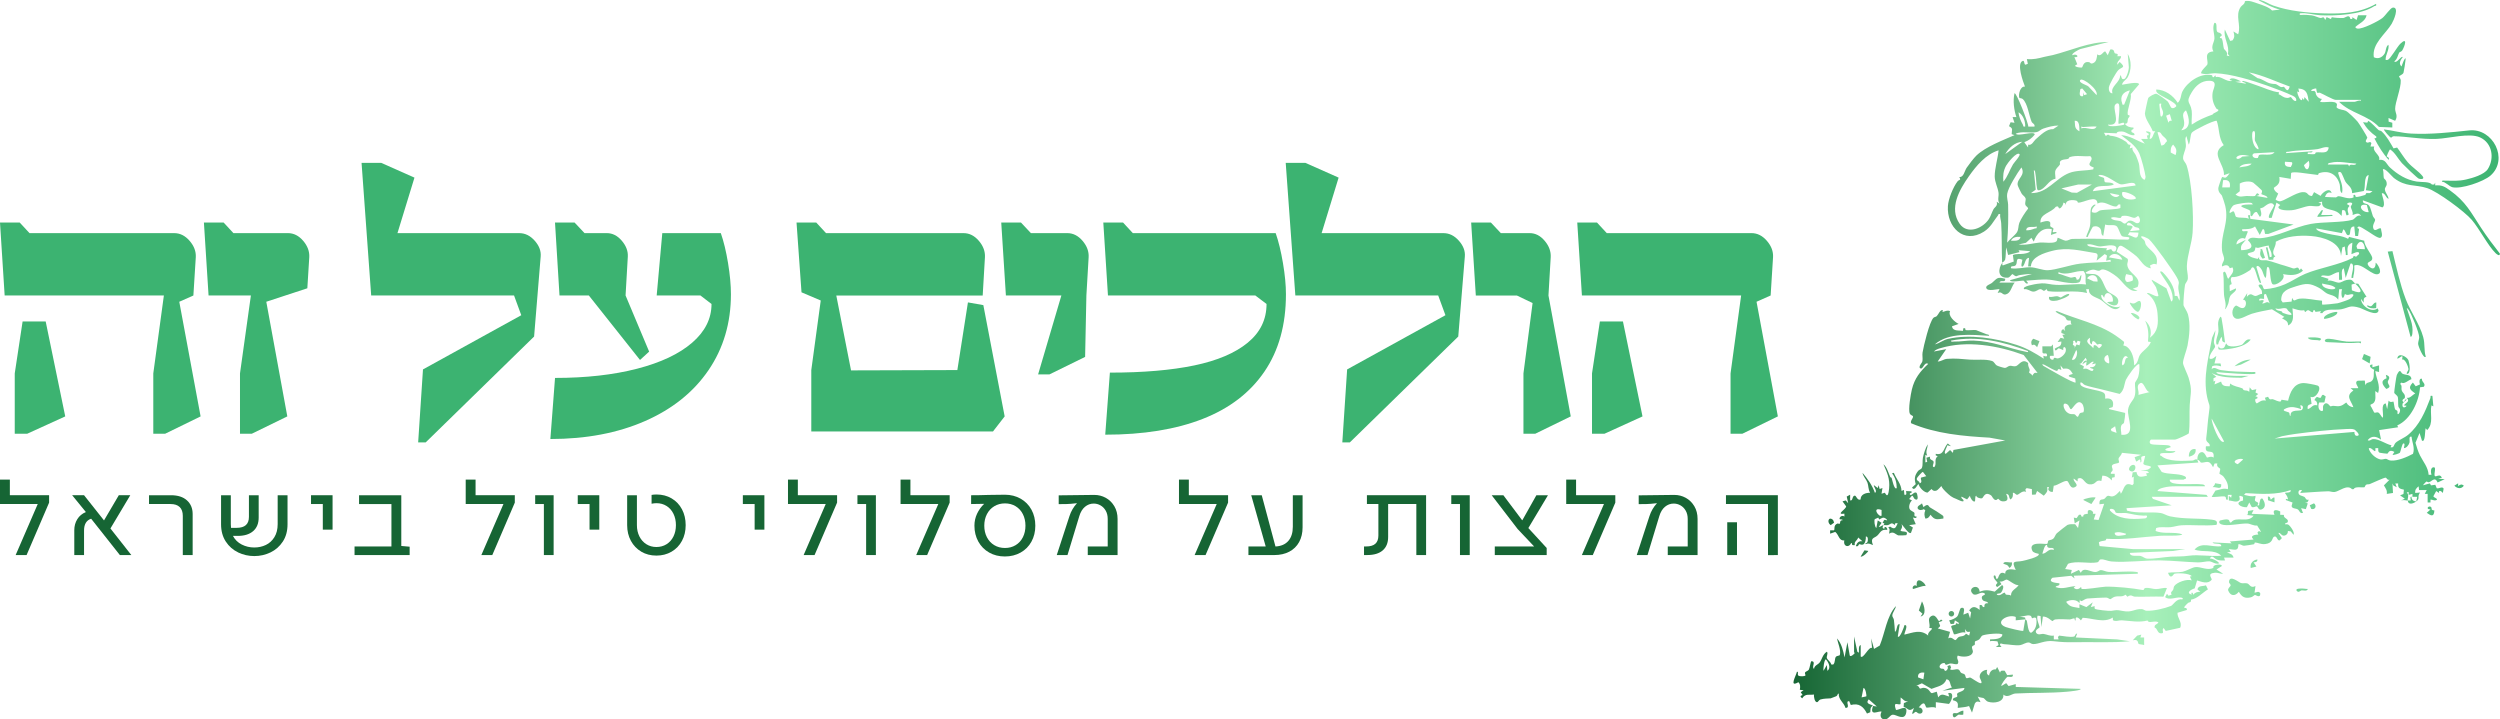 <?xml version="1.0" encoding="UTF-8"?>
<svg id="Layer_2" data-name="Layer 2" xmlns="http://www.w3.org/2000/svg" xmlns:xlink="http://www.w3.org/1999/xlink" viewBox="0 0 1412.37 406.4">
  <defs>
    <style>
      .cls-1 {
        fill: #166534;
      }

      .cls-2 {
        fill: url(#linear-gradient);
      }

      .cls-3 {
        fill: #3cb371;
      }
    </style>
    <linearGradient id="linear-gradient" x1="1013.18" y1="203.2" x2="1412.37" y2="203.2" gradientUnits="userSpaceOnUse">
      <stop offset="0" stop-color="#166534"/>
      <stop offset=".5" stop-color="#a7f0ba"/>
      <stop offset="1" stop-color="#3cb371"/>
    </linearGradient>
  </defs>
  <g id="Layer_1-2" data-name="Layer 1">
    <g>
      <path class="cls-2" d="M1274.23,331.1l-.53,3.76c1.23-.17,2.31-1.14,3.22.28.24,3.1-2.49.99-2.95.98-.39,0-1.33,1.1-2.26,1.32-3.55.83-5.13-.16-6.88-3.11-2.2,2.73-4.86,2.46-6.07-.9-.11-1.25,1.34-2.02,1.43-2.7s-.95-1.21-.91-1.96c.22-4.39,5.5.25,6.74.61,1.14.34,2.41-.11,3.55.21,1.47.42,1.74,2.95,4.67,1.51ZM1373.13,287.83l-2.14,1.88c2.36,1.68,4.11,2.61,4.31-1.34-2.27-.19-1.28-1.06-1.73-1.72-1.09-1.59-3.83.96-.43,1.18ZM1271.54,320.89l3.21-.81-1.6-2.41c1,.01,2.35-.2,2.15-1.62-2.49.35-4.28,2.26-3.76,4.83ZM1251.41,273.01c-.25,1.37-.67,1.29-1.36,2.18,2.12-.25,5.1,1.93,4.83-1.6l-3.47-.58ZM1386.58,274.39c1.56,1.66,3.94,2.04,5.36,0-1.32-1.1-2.05-.67-3.22.27v-1.62s-2.14,1.35-2.14,1.35ZM1281.22,280.58l.09,2.06,3.66,1.16v-2.68c-.89-.43-1.79,1.3-2.14,1.07-.16-.1-.2-2.07-1.62-1.61ZM1305.73,287.51c2.28.7,3.32-1.74,1.56-3.16l-2.4,1.09.84,2.07ZM1300.5,332.5c-.66.02-3.48-.17-3.15,1.01,1.17,1.78,2.05.12,2.96.01.86-.1,3.11.73,3.48-.81-1.11.07-2.19-.25-3.29-.22ZM1061.37,297.77l1.61-2.41-2.15-1.35-.8,4.29c-.97-.61-1.34-4.39-.87-5.01l1.98-.87.5,1.07c1.6-.82,2.31-1.68,4.02-.28,1.46,1.53-.64.21-1.1.51-.5.34-.54,1.25-1.05,1.64l1.01.32c.2.21-.34.64-.47,1.01.61-.14,1.57.13,2.37-.02,1.65-.32,2.02-2.05,4.06,0-.05-1.28.49-1.15,1.63-1.05-1.16,2.43-1.46,3.92-4.33,1.88l-1.04.53c1.39.92.46,2.11.53,3.49,2.42-1.74,3.73.59,5.23.96.29.07,4.25-.02,4.44-.14,1.77-2.98-3.02-1.46-3.24-2.71.76-1.42,1.21-1.84.55-3.48.95.74,4.19,6.05,5.37,4.84l1.07-2.96-2.14-1.34,3.76-.55-1.61-3.75c.22-.19,1.94,1.02,2.15-.53-2.15-.05-.94-1.48-1.34-2.14-.41-.69-2.19-1.1-2.69-2.19-.64-1.41.14-3.83,1.34-4.81l-1.61-.81,1.62-1.88c1,.19.7,1.56,1.93,2.09,2.29.98.88-3.52.7-3.66-1.39-1.11-2.77,1.9-3.71,1.02-1.09-1.02,2.32-1.18.54-1.89-.67-.27-1.88.07-2.69-.26-.36.47.84,2.67-1.07,2.16l-.26-2.7-1.35.54c-.08-3.94-2.99-6.7-4.32-10.21l-1.06.26c1.87,2.32,2.68,5.39,2.68,8.33-1.41,1.56-2.73-5.4-2.9-5.77-.05-.1-.63-.18-.81-.56-1.06-2.29-1.8-5.45-3.81-7.11,2.13,4.84,3.73,8.19,3.21,13.7-.64,6.8-2.16,2.42-2.46,2.4l-1.83.56.53-3.22-1.6.54-.55-2.15-.53,1.61-2.14-1.62c-.46.55,2.32,3.68.54,4.3-1.44-4.16-4.18-7.94-6.99-11.28.35,2.06,2.07,3.57,2.79,5.54.62,1.7.43,4.02,1.5,5.74-2.5-.04-5.4.91-5.38,3.76-2,.9-2.42-2.54-3.48-2.14-1.56.59-.66,3.01-2.42,2.68v-3.22s-1.93,1.06-1.93,1.06l.84,3.77-1.39-1.58-1.83.51,2.07,2.85c-.15,1.74-6.19,4.8-1,4.12v1.62c-.94-.69-2.28-.26-2.68.81-.55,1.46,1.81.2,1.6,1.33-1.74-.2-1.15,1.67-1.57,1.91-.33.19-1.02-.21-1.3-.1-2.42.95-1.3,3.41-1.96,3.85h-2.16s0,1.87,0,1.87l2.9-1c2.14,1.72,2.01,5.13,5.12,4.81-.78,3.59,2.72,4.25,3.81,1.58h.52c-.13,1.3.44,1.15,1.62,1.07-.54-2.14,1.37-2.42,1.89-4.3l2.41,2.14c-2.16-.3-3.04.83-3.76,2.69,1.46.68,1.63-1.03,1.94-1.06.56-.04,1.2.6,2.23.18,1.19-.49,1.65-3.34,1.49-4.5,1.39-.17,1.24,2.07,1.03,2.76-.41,1.36-1.23.58-1.3,1.54,2.01-.72,2.53-.11,4.3.54-1.65-4.35.66-3.72,2.44-5.36,1.76-1.63,2.03-3.7,5.63-3.24.19-1.47-1.84-2.59-1.62-.54-1.61-.63-.88-1.12-.53-2.15-1.2.27-1.57,1.06-2.69,1.07ZM1062.99,291.32c-1.47,1.19-5.87-5.29,0-3.22v3.22ZM1085.83,284.34c-.73.91-2.9,1.37-2.42,2.95.89,1.27,2.35.9,3.51.35l.78.74c-.76,1.62-.54,2.93.01,4.56,1.63.06,2.16-.98,2.95-2.14,2.36,3.23,3.65,2.63,7.26,2.14.03-.89.22-1.26-.59-1.85-2.23-1.61-4.17-2.76-6.95-4.41-1.05-.62-.79-2.66-3.75-.19l-.81-2.15ZM1207.37,359.11l-2.47,2.62c3.42-.83,2.71,1.47,3.33,2.04.33.3,2.41.35,3.11.66l-.02-4.28-2.12-.03.54-1.6-2.36.59ZM1082.87,331.1c-1.39-1.31-2.89.8-2.14,1.61.24.26,5.94-2.16,6.98-1.61,1.01-.79-5.61-6.92-4.84,0ZM1085.82,339.71l-1.78,5.19,2.05,1.8-1.07,1.61c3.59-.84,2.15-6.09.79-8.59ZM1176.95,282.46l4.57,2.3,2.41-3.64c-1.01-.64-6.98.63-6.97,1.34ZM1105.62,402.93c-.46.16-2.97-.86-2.31,1.53.56,2.05,2.39-.47,3.08-.69s1.94.42,2.78-.16l.04-2.1c-1.4-.06-2.39,1-3.59,1.41ZM1131.79,318.46c1.98.89,2.15.24,3.49,2.42,1.15-.83,1.54-1.79,1.35-3.21-1.04.4-4.72-.94-4.83.8ZM1203.36,265.98c2.64,1.61,3.76-2.25,2.57-3.11-1.63-1.18-4.32,2.04-2.57,3.11ZM1034.23,296.68l1.92-1.38c-.19-.52-.32-1.33-.73-1.68-2.32-2.02-3.54,1.41-1.19,3.06ZM1102.44,345.18c-.86,0-1.56.7-1.56,1.56s.7,1.56,1.56,1.56,1.56-.7,1.56-1.56-.7-1.56-1.56-1.56ZM1053.32,310.91l-2.16,3.53c1.14.47,4.55-2.92,4.3-3.22l-2.14-.31ZM1212.42,295.09c.4-2.1-3.38-.67-4.59-1.1l-4.54,1.1h9.14ZM1132.76,146.9c.5-1.8.34-5.15.65-7.15l1.07,4.3,6.45-1.62-.55-1.07,6.45.54c-.34.94-2.77,1.34-3.63,1.47-2.02.3-4.09-.15-6.03.72l.5,3.67-6.16,2.19c-.52-.12-.24-1.12-.26-1.61-2.58,3.51-2.79,8.9,3,8.55,1.26-.08,1.73-1.54,2.71-2.07,2.63,2.17,2,.88,4.28.55s4.45-.61,6.67-.57l-12.35,3.49c-.03,1.52,6.8.1,7.67.27.27.05,1.53,2.54,2.52,1.34l-1.07-1.34c4.38-.23,8.75-.91,13.16-.53s12.46,2.93,16.6,1.53c1.15-.39,1.46-3.11,1.41-4.22-1.12.55-.64,3-2.66,2.67-.41-2.67-1.91-.98-3.4-1.16-.57-.07-4.65-1.56-5.66-1.91-.87-.3-1.44.28-1.18-1.21,4.94,2.29,9.11-.96,14.17-.57,2.14,2.57.49,4.78,1.41,7.55-5.93-.7-13.36.85-19.11.03-3.49-.49-4.46-1.01-8.41-.4-.6.09-9.26,1.37-7.41,3.06,1.87-.38,3.48,1.32,5.09,1.36s2.85-1.3,3.82-1.38c1.11-.09,1.65.87,2.12.91.63.06,1.17-.75,1.61-.9.31-.11-.04.98,1.02,1.13,6.54.88,15-.74,21.81,1.02l-.53-2.14h1.61c-.39,3.89,4.34,4.47,6.96,6.21s7.58,7.92,10.78,3.47c-3.32,1.78-10.45-2.26-10.78-5.63-.06-.58-.12-.96.56-.82l1.08,1.61c.65-5.19,5.72-1.87,4.85,2.15l-3.22.27c1.62,1.57,5.44,3.24,6.22.29.96-3.66-4.42-4.85-5.93-6.49-2.28-2.48-2.81-8.86-7.58-9.62-1.19-.19-8.1.3-2.92-1.91,3.25-1.38,3.82.13,5.65.05.58-.02,1.16-.7,1.72-.76,2.31-.27,6.64,2.72,8.47,4.21,3.46,2.81,6.71,9.12,11.58,7.79l-2.69-1.09,2.74-1.02c2.6-6.07-5.39-7.23-5.85-12.54-.1-1.13.8-2.21.17-3.36l-6.19-4.03c.48-1.2.97-3.81,2.7-3.3,1.3.38,7.35,4.82,8.59,5.96,2.5,2.31,4.07,6.23,8.05,6.73l-.5-1.56c1.45-.67,2.08-1.35,3.72-.59,1.42-5.9-3.49-7.5-5.93-11-.53-.77-.44-1.73-.83-2.39-.46-.79-1.6-1.41-1.83-1.93-.74-1.7,3.83.63,4.32,1.06,2.67,2.37,13.68,17.85,15.67,21.42,2.13,3.82.69,3.32.92,6.55.16,2.24,1.23,4.47.58,6.72l-1.17-2.62-1.5-.08c.23-4.89-3.29-9.81-6.64-13.24-.21-.21-1.77-1.37-1.43.08,2.57,4.57,6.68,8.51,6.94,14.07.05.99.18,1.69-.78,2.33l-2.72-7.48-8.29-4.88c-.42.45,2.04,3.43,2.41,4.3.26.61,1.35,4.32,1.33,4.58-.12,1.48-3.94-.79-4.82-1.08-.47-.15-1.4-.66-1.61,0,3.81,2.4,5.58,6.89,5.93,11.27.46,5.76.51,9.96-4.31,13.73,1.26-3.52.14-7.26-2.69-9.67,1.86,4.03,2.07,7.47,1.61,11.82l1.6.26c-1.02,2.98-4.76,5.03-6.15,7.29-1.2,1.94-.88,4.47-3.25,5.89-.03-3.56-1.04-8.15-4.05-10.46-.69-.53-2.06-.75-2.12-.85-.08-.11.86-1.22.3-2.13-.15-.25-3.98-2.99-4.65-3.45-10.01-6.81-21.99-9.08-33.02-13.75-1.59-.09-.45.61.1.98,1.26.85,3.08,1.4,4.23,2.22.61.43.78,1.57,1.34,1.89.73.43,1.78.11,2.12.3.1.06-.46,1.45.56,2.11-2.49-.07-5.08,1.02-3.76,3.76l-1.08-1.07c-1.07.29-1.21,1.15-1.07,2.15l2.14.81-1.61.27,1.07,2.14-2.07-.49-1.69,2.38,2.14-.27c.02,3.17-1.72,2.6-3.75,4.04.31,2.39,1.74-.37,2.34-.23l2.49,1.03c-.43-2.75,1.91-1.95,1.4.56-.36,1.79-2.75,3.88-4.45,4.12-1.21.17-2.09-1.3-2.6.72-1.96.36-2.42-2.07-1.56-2.18h1.84s-.55-6.44-.55-6.44l-.88,1.08h-5.03s.06,3.44.06,3.44c.67,1.53,2.48-.56,2.62,1.65.07,1.21-2.06.19-2.14.27l.26,1.62c-5.08-3.22-9.53-5.91-15.32-7.79-11.85-3.85-26.54-6.18-38.83-3.38-2.66.61-4.76,2.48-7.38,3.09,7.84-6.87,20.82-5.43,30.64-4.84.13-.77-.93-.73-1.5-.91-1.51-.49-5.55-2.26-5.87-2.32-1.1-.21-4.51.26-5.72.03-.52-.1-.15-1-.62-1.11h-.81s-.26,1.53-.26,1.53c-2.28-.43-5.7.4-6.19-2.59l3.76-1.34c-2.29-1.17-6.14-4.56-4.83-7.26-1.84-.66-2.63.15-4.31.53l.27-1.07c-1.65-.34-2.38,2.23-3.47,3.37-.51.53-1.35.44-1.86.95-2.31,2.31-5.56,15.89-6.18,19.65-.26,1.55.2,3.28-.07,4.77-.25,1.36-1.8,2.21-1.59,3.78,1.86,2.16,2.42-3.72,4.84-2.14-4.57,4.3-7.72,8.2-9.21,14.44-.66,2.76-2.2,11.43-1.15,13.67.45.95,1.75,1.13,1.8,1.51.17,1.15-1.75,2.5-1.05,3.92,13.9,5.92,29.28,7.29,44.27,8.13l8.87,1.6-29.26,5.35-.31,1.65-1.6-1.61-2.41,2.15c-1.69-.27.9-4.04.82-4.83l2.12.52-1.82-1.56c-2.53,2.5-2.04,6.92-6.77,5.86-.28,1.39.28.83,1.08,1.33-2.33,1.91-.34,4.26-1.89,6.19-1.87.07.02-2.29-.49-3.23s-2.49-.8-1.92-2.68l-2.1.59.48,2.38-1.06.26v-4.3s1.07.55,1.07.55c-1.2-2.55.24-4.07.28-6.45-1.29,2.13-2.21,5.07-2.72,7.49-.4,1.91.09,4.17-.6,5.81-.36.86-1.54,1.01-2.09,1.7-1.95,2.46-2.34,4.44-1.37,7.48l-2.1,1.95c1.63,2.56,3.1-2.31,3.75-1.87.38,1.85,3.14,4.75,5.04,4.71l2.22-2.02c.74.89,1.38,1.25,2.54.97,1.3-.31,2.87-2.8,3.09-2.59.23.9,1.53,2.32,2.18,2.93,2.59,2.48,3.44,3.3,6.42,4.4.28.1,4.64,2.49,3.77.47-.24-.56-1.4-.83-1.07-1.89l3.17,1.59,1.66-2.12c-.2.9,1.75,3.93,2.69,3.22.48-.36-.11-2.89.81-3.22.11,1.1,2.4,1.69,3.18,1.52,1-.23,1.44-4.18,5.12-1.75.82.54,1.18,2.41,2.69,2.7.65.12,1.09-.72,1.37-.7.57.03.86,1.55,3.17,1.45,3.92-.18,1.22-4.07,1.41-4.28,2.23.38,1.17,1.95,2.41,3.21,1.38-.94,1.5-2.16,1.35-3.75,1.07-.26,1.48,1.1,2.42,1.1s2.94-2.73,5.1-1.64c-.44-.91-.75-1.52.31-2.13l2.91.55.05,3.16,2.03-.05.89-2.05,3.77,2.67c1.51-1.72,2.38-2.23,1.88-4.83,1.97-.28.49.65.67,1.26.32,1.09,1.45,1.6,2.54,1.42l.52-3.49c1.93.05,6.53-3.6,7.85-2.48.93.79,1.59,5.03,4.55,3.03,1.87-1.26-1.67-2.94-1.09-4.59l2.14,1.61.09-1.5c3.19-1.66,3.59,2.88,6.63,3.16,4.06.37,3.19-3.01,6.74-1.9l.53-2.99c2.27-.09,4.01,1.1,5.37,2.69l.1-1.54,1.54-.34v-1.88s-2.17,0-2.17,0c-.3-.98.82-1.28.98-1.99.19-.84-.58-1.73-.39-2.49.36-1.46,3.44-1.15,4.02-1.93.26-.35-.48-1.46-.24-2.32.18-.66,1.72-1.9,1.86-3.13l10.97,1.13-3.78,1.35.84,2.41c.93.17,2.71-2.92,2.41.53,1.22-.15.13-2.38.61-3.14.11-.18,1.67-.79,2.08-.37l-1.04,4.24c.55,1.7,7.32.63,2.68,3.32l-4.32.78c1.56.18,4.06-.7,4.83,1.08l-1.62.28.55,1.33c-2.86.51-5.31,1.66-5.98-2.08l-2.13.17-.5,3,1.07-.55-.05,4.05-.75.78c-4.65-2.24-4.43,2.17-6.46,4.85l-.53-1.61c-1.29,1.25-2.47,2.91-4.43,3.11-.86.09-1.75-.51-2.46-.34-.78.18-1.25,1.34-1.97,1.73-1.29.69-2.91-.37-2.7,3.02l2.68-.27-3.18,9.17-2.72-.3,1.08-3.21h-1.63c1.27-1.56-3.7-3.86-2.73-.06-1.19.29-2.74.1-2.65,1.66l-1.02-.06-.31-1.02h-1.07s-1.35,1.94-1.35,1.94l-1.6-.31.54,3.22,2.68-1.61-.81,4.29-1.66-2.18c-1.5,0-2.93-.14-4.37.44-.36.14-5.62,4.34-6.01,4.74-.92.94-1.07,2.39-2.19,3.19-.81.58-2.24.63-2.55.95s-.17,1.39-.64,1.79c-.57.49-11.3-1.99-8.37,4,.48.98,2.46,1.42,3.5,1.61,1.3,1.75-8.06,3.83-9.11,4.05-3.78.82-6.73-.77-3.79,5.07-2.16-.45-6.12-.98-5.92,2.16-3.41-1.99-3.69,2.16-4.3,2.68-1.45,1.24-.53-2.49-2.14-1.61-.72,1.52,2.01,3.56,2.02,4.02.01.49-1.91,1.33-.13,2.42l2.4-1.62-1.06-1.6c1.42.69,3.22-1.05,3.94-.99,1.18.09,4.75,3.46,6.8,3.14-1.41,2.22-4.37,2.78-4.3,5.91-.83-.62-2.08-.3-2.83-.58-.5-.19-.43-1.06-.68-1.07-1.25-.04-2.57,2.28-4.55,1.1.31-1.13,1.51,0,2.63-1.39.62-.77,1.85-3.66.32-3.97l-4.09,3.68c-3.18-.83-5.49-1.24-8.52.08-.3-5.34-7.95-1.86-3.38,1.52,2.23.66,3.83-1.82,6.07-.72,1.38,1.39-2.02.72-1.41,2.98s2.78,1.05,3.55,2.67c-1.64-.11-2.28.5-2.16,2.16-1.67.35-.52-1.6-2.68-1.08v2.69c-2.32-1.87-3.98-2.43-5.91.28l1.11,1.12-.58,3.43-1.08-3.22-2.68,1.07c-.22-.3,1.62-4.66-1.34-3.76-.75.23-1.33,3.7-2.07,4.64-.83,1.05-3.28,2.18-4.65,2.35l.86,2.1,1.87-.18.5-1.92,2.14,1.35c.18,1.6-.66.25-1.29.25-.33,0-.3.8-.49.88-.84.35-2.15.11-2.49,1.06l1.56,4.28c.81.59,4.66-1.76,6.48-.85l-.27-2.14c.84,1.5,1.07,1.93,2.96,1.61l-.54,2.15-1.81-1.04c-1.11,1.76-2.75,1.24-4.08,1.87-.7.33-1.38,1.71-1.89,1.75-.76.05-2.27-2.27-4.04-.96l1.01-3.7-6.91-1.94c2.15-1.68,1.16-1.43.53-3.49l2.14-.8c-.9-1.25-.99-.53-1.88.21-.79-.07-2.11-5.14-5.13-2.38-1.53,1.39.26,4.08-.48,6.18,4.07.08-1.43,1.91-.58,4.32-4.4-3.7-8.53-1.68-13.43-.54-.46-.43,2.66-5.78,0-5.37-.07.71-2.63,7.78-3.77,6.45l1.07-6.98c-2-.3-1.26,3.81-2.68,4.29-.14-2.21-.31-4.48-.58-6.68-.11-.91-.84-1.63-.9-2.27-.17-1.76,1.91-3.8,2.01-5.56-5.27,5.86-6.12,15.08-9.13,22.3l-3.22,1.88-1.61-5.91.5,5.35c-1.93-.86-4.9,6.39-6.41,4.86v-6.45c-1.57.31-.8,3.88-1.08,4.3l-.81-.53-1.87-8.61v8.87c0,.13.39.32.37.55-.35.47-2.29,2.33-2.8,1.34l-1.33-7.53-1.61,8.59c-.69-3.57-1.73-8.1-4.3-10.75.56,2.62,2.38,6.7,1.64,9.34-.16.57-1.61.32-2.24,1.08-.82,1-.23,3.27-1.54,4.37l-1.12-.08c-.14-1.33-2.06-2.6-2.4-3.45-.43-1.09.86-2.7,0-3.74-2.38,1.35-2.77,4.37-4.11,6.1-.99,1.27-3,1.64-3.16,3.57-1.69-.97,1.5-4.33-1.6-4.29-.31.23-.88,4.05-1.38,4.81-.45.69-1.8.92-2.12,1.62-.22.47.4,1.38.25,1.59-.41.59-3.22.66-3.97.11-.86-.63.32-2.27-.84-2.21-.64,2.65-4.53,9.02.8,5.92,1.22,1.09,1.12,2.86.81,4.29l2.14.27-1.62,1.08,1.08,1.61c-1.44.43-1.53.79-.27,1.87,1.82-2.85,3.87-1.76,6.72-2.14-.27,1.03.35,4.63,1.85,4.28.45-.11.95-1.26,1.75-1.49,2.15-.61,4-.5,5.78-.64.17-.01,2.91-1.06,3.14-1.19,1.01-.57.58-1.5,1.45-1.49-.32,3.38,3.08,5.24,3.77,8.06,3.24.12-.55-4,2.14-3.76l.88,2.12c4.62-1.21,7.14.9,9.14,4.84l1.87-.75c.22-1.74-.22-2.64,1.54-3.78-1.42-.77-4.54-.93-2.41-3.48l4.57,4.02-2.14-.27c-2.34,6.4,3.61,2.34,4.83,3.23-.96,1.61-.8,4.01,1.38,4.31,2.51.35,3.08-2.41,4.93-2.64s6.85,3.99,7.66-1.45c.74-4.91-4.98-.56-5.88-1.32-1.86-5.38,1.51-2.28,2.61-3.26l.06-3.71c1.52.99,2.12,2.56,4.29,2.15l-2.45,1.03-.16,2.13c2.53.71,2.79,3.2,5.83.6l-1.07,3.22c1,.32,1.34-.89,1.97-1s1.11.73,1.66.88c3.09.89,3.13-3.32.14-3.38,3.98-5.08,3.41-.06,4.53.13.79.13,3.62-.77,5.14.13v-3.22s7.43,1,7.43,1c1.62-1.73,3.34-7.04-.45-6.1l.55,1.87c-2.52-.5-4.28-2.28-6.18.53l-.81-3.22-2.73.84c-1.23-.11-1.43-2.81-4.54-3.03-.81-.06-1.79.49-2.18.43-.48-.08-.76-2.12-2.37-1.47l3.4-1.51,5.42,3.15c3.09-1.33,7.3-1.67,8.38-5.39,2.54.03,1.85,3.12,3.2,4.57l-5.36,1.87,12.36-1.6c.15,2.08-3.34,2.08-4.05,3.24-.29.47.24,1.34.03,1.63-.52.72-2.81.44-2.42,2.11,2.72.66,3.04,1.57,2.69,4.31,2.23-.37,4.07-.26,6.4-1.04l1.66,3.72,1.59-5.11c.97-1.5,1.72-1.24,3.24-.8l-1.61-3.22c.66.54,2.96.73,3.23.87.9.48,1.41,1.72,2.65,2.11,3.22,1.03,9.06.37,8.63-4.06,2.32,2.13,4.74-.48,6.71-.59,9.59-.52,19.55-.16,29.06-1,.84-.07,8.93-.79,7.77-1.63l-36.55-1.08v-1.62s-4.04,1.12-4.04,1.12l-1.36-1.65-2.67,1.61c-.59-.64,2.83-4.87,3.23-5.12.7-.43,3.6.91,3.21-1.32l-3.22.3-1.4-2.48c-1.43-.04-2.2-.37-2.63,1.1l-1.62-3.22-.77,1.36c-2.15-.19-3.5,1.38-3.79,3.47-1.46-.6-1.5-1.93-1.07-3.22-2.34-.02-4.68,2.04-4.19,4.44.09.46,2.06,3.63.18,3.07-1.56-.46-4.99-3.01-5.5-3.13-.75-.17-1.81.66-2.33.24-.47-.38-.42-1.45-.81-1.91-.55-.66-1.55-.56-2.16-1.09s-.62-1.48-1.46-1.82c-1.4-.56-3.19.8-4.7-.07l.56-1.07-.55-1.35-1.56.58c.63.97.16,2.23-.86,2.64-.87.35-.65-.73-1.21-1.03-.4-.21-1.25,0-1.73-.31-1.61-1.02.37-3.44,2.36-2.98.51,1.91,1.62.28,3.36.21,1.22-.04,2.59.72,3.88.28,1.24-1.9-1.03-2.76.08-4.77,2.4.95,7.78,1.11,8.52-1.98.22-.93-.74-2.06-.42-3.05.21-.65,1.26-.68,1.45-1,.32-.54-.07-1.47.21-1.92.14-.23,1.69-.58,2.35-1.16.73-.65,1.15-1.86,1.73-2.16,1.61-.84,10.5-1.73,11.41-.54-.44,2.7-4.92,2.6-6.98,2.68-.17,1.74.23.79.99.87,1.06.1,2.17.04,3.22.3l.57,2-1.56,1.13h3.22s-.82-1.07-.82-1.07c-.15-1.65,1.22-.56,2.15-.53,2.89.09,6.55.92,9.18.55,1.53-.21,3.26-1.59,4.93-1.5.86.05,1.3.9,2.49.91,3.25.03,6.38-2.2,11.41-1.64,5.38.61,7.47.65,13.38.56,9.96-.15,19.93.41,29.85-.52l-7.26-1.06-23.37-1.08.8-2.15c-1.13-.2-1.02,1.46-1.72,1.63-2.29.55-6.04-.34-8.45-.53l-.68.79.36,1.34h-2.69s0-2.15,0-2.15c-2.09.4-3.9-.66-5.78-.94-1.13-.17-3.19.98-4.21-.66-.96-1.54,1.93-2.79,1.95-3.01.09-.99-2.05-4.77-1.1-6.67l1.64.24.51,6.21.81-5.92c2.46-.16,5.05,2.56,5.36,2.56.26,0,.92-.84,1.64-.92,2.85-.35,5.42-.04,8.05,0,.93,0,1.94-.68,2.63-.59.6.07-.05,1.37.85,1.12-.43-2.84,1.7-1.61,2.96,0l1.03-1.48c5.56.19,12.04,3.17,16.97-.14l.09,1.5c1.67.95,3.37-.04,5.02.07,4.75.31,9.83,1.37,14.55.1.58,2,3.96-.27,6.14,1.03-.65,1.36-2.41,1.04-2.17,2.94,1.74.56,1.43,3.15,3.5,3.29,2.62.18.1-1.96,1.63-3l1.16,1.64,8.14-1.78c1.38-3.04-1.71-5.58-1.5-8.47l5.38-1.62-.4-1.08c-2.76.38.2-2.12,1.01-2.87.58-.54,1.84.05,1.62-1.84,3.58-.49,6.46-3.93,9.58-5.8l-1.13-2.31c-1.65.71-4.35-.07-4.78,2.35l1.62,1.34c-1.63-.13-2.97.38-4.04,1.62l-.27-1.07h-.8s.27,1.06.27,1.06c-3.59-1.03-.41-2.95,1.66-3.57l1.34-4.47c2.75.79,5.98,2.28,8.25-.36.3-1.08-3.05-3.58,1.91-4.01,1.56-.14,3.01.71,4.57.58l-3.76-2.42,2.96-1.88c.59-1.48-5.52-1.08-4.67.94-3.28,1.81-7.18-.77-10.33-.39-1.61.19-5.14,2.23-7.09,2.63-2.86.59-5.53.08-8.28.59,1.67,4.35,3.12.64,3.6.52,1.9-.48,8.35-.34,9.84,1.36l-1.07.27,1.06,2.15c-2.6-1.01-8.46,1.02-9.91,3.26-.35.54-.29,1.41-.62,2.07-.47.95-1.77,1.17-.8,2.7l-1.8.62-.84-1.11-1.07,1.88c2.46,2.04,5.95-.12,8.86.26.73.1,1.61.32.8,1.07-3.09-.81-5.19,3.22-6.3,3.65-3.69,1.45-9.8,2.91-13.89,2.74-.98-.04-1.65-.9-2.63-.94-4.4-.2-5.32,2.13-10.82,1.05-3.69-.73-3.3-.48-6.45-.06-1.2.16-8.87-.61-9.27-1.2-.23-.34-.09-1.03-.11-1.47l-2.14.54,1.07-2.69-3.59,2.7-3.93-1.62v2.15c-3.41-.75-5.35-.28-7.52-3.49,2.11-1.39,6.19-1.55,7.51.81l.28-2.15c.56,2.25,2.1-.29,4.28-.55,1.36-.16,9.59-.59,10.74-.51.87.06,1.67.91,2.17.88.32-.01,1.43-1.03,2.3-1.3,2.53-.79,4.13.41,6.3-1.23l1.06,1.15c2.33-1.59,2.67-.08,4.29-.03,5.34.16,10.72-.2,16.06-.01l1.97-4.85c-2.11-.35-4.11.59-6.18.58-1.9-.01-3.76-.91-5.95-.63-1.12.14-.54,1.33-1.55,1.14-5.6-1.04-15.18-2.02-21-1.87-2.28.06-12.43,1.91-13.59,1.16-.26-.17.1-1-.38-.92-1.03,1.34-2.89,1.61-4.03.26l1.07-.8c-3.95.12-7.12,2.06-11.28.53.2-1.13,2.54-.27,2.14-2.14-1.98-.3-6.88-.51-3.94-3.14l10.64-1.11,1.91,1.55-.54-1.6,36.01-1.08c.87-.66,0-.97-.79-1.07-4.69-.6-10.67.29-15.59,0-1.44-.09-3.26-1.08-4.33-1.02-.88.05-1.58,1.1-3.2,1.1-2.4,0-6.65-3.16-8.06.45l-1.1-1.63-4.55,2.17.54-2.14-3.76-.55,1.62-2.94c4.64-1.92,11.66.07,16.4-.81,1.4-.26.89-1.56,2.13-1.69,1.87-.19,3.85.98,5.9,1.16,8.46.74,19.09-.72,28-.58,6.87.11,14.04.91,20.92,1.12,2.28.07,4.83-.71,6.48-.61s3.44,1.94,5.64,1.12c-1.07-1.42-3.66-2.74-5.37-2.69,1.23-2.51,2.5-.01,3.99.59s3.06.55,4.61.49l-.54-1.6h5.37c-.52-2.11-2.11-2.17-3.76-2.96l2.15-.28-1.07-1.6c2.99.16,5.55,1.62,5.38-2.7,1.24-.27,2.12.88,3.28.82.81-.04,4.7-.64,5.5-.83.43-.1.35-1.02.59-1.01,1.8.06,3.23,1.19,5.8.89,4.54-.53,3.79-3.6,5.01-4.16,1.72-.79,1.64,2.38,3.14,2.1l1.28-1.3-2.02-2.96c1.55-.13,1.6,1.78,3.36,1.53,1.34-.19,2.17-1.29,2.02-2.61l1.64.24,1.57,1.91c.91-1.35-2.09-5.36-3.07-5.79-.47-.21-1.21-.07-1.76-.12-.13-.89,1.37-.59,1.6-1.36.61-1.94-2.67-1.93-2.19-3.94l-2.11-.08.02-1.87c-2.3-1.2-4.71-1.21-3.24,1.87l-12.9-.54,1.07-2.14-2.99.51c-.63.9.66,2.72-1.85,2.18l4.83.54c-3.09,4.4-10.02-.05-12.63,3.76-1.19.39-.65-1.2-1.67-1.54-1.43-.49-3.26.23-4.7.47-1.27,1.51.73,2.32,2.15,2.5,3.86.51,9.5-.91,13.38-.8,1.52.04,3.6,1.43,5.51,1.11l2.26,3.64-1.29-.49-.8.81.48,1.29c-.89-.34-4.06.3-3.52,1.62l.83,1.07-13.43,1.09,1.07,1.06-10.74-.53c.56,1.41,5.15-.09,4.83,2.14-5.33.78-10.95-2.77-15.05,1.89,4.59,1.86,11.14-.43,15.05,3.49-5.57.6-12.67-.78-18.03-.02-4.19.59-5.99.34-10.21.55-3.81.18-9.87,1.36-13.41,1.13-1.71-.11-2.59-1.26-3.89-1.53-1.72-.35-6.03.71-6.06-1.73l24.45-1.08,6.72-1.06-29.31.02-18.95-1.73-.42-2.07c1.05-.92,2.49-.74,3.68-1.1.45-.14.39-.98.64-.96,9.9.69,20.14-1.01,30.14-1.68,4.21-.28,8.45.32,12.62-.55-.26-.7-2.87-.95-3.56-1-3.87-.32-7.69.3-11.47-1.17l.29-1.63c2.56-.98,5.36-.23,8.01-.5,2.1-.21,4.33-.98,6.44-1.09,6.52-.32,13.15.49,19.67-.23.92-2.25-.69-2.67-2.5-2.91-8.04-1.03-15.33-.15-23.87-1.94-1.74-.37-3.6-1.62-5.14-1.85-5.71-.87-13.09.49-19.07-1.36l-.26-1.37,25.54-1.61-10.61-3.63-.68-1.2h31.71s-.79-1.08-.79-1.08l-27.69-2.16c.5-1.21,2.09-1.56,3.21-1.88,2.16-.62,4.71-.8,6.73-.8h16.93c-.2-.98-1.06-1-1.86-1.09-4.81-.54-11.17.45-16.03-.63-.93-.21-2.21-.87-2-2.03h7.79c.21,0,.81-.7,1.34-.54.17-.9-.2-1.12-.93-1.48-3.29-1.6-9.19-.8-12.74-2.31l-2.45-3.73,23.11-1.62c-.14-.55-.52-1.01-.54-1.61,1.37.38,1.79,1.62,1.96,1.64,2.86.3,4.52-2.2,6.91,2.65l.84-2.12,1.58-.02c-.79,2,1.46,2.57,1.59,3.04s-.53,2.61-.41,2.79,1.69.81,2.35,1.67c1.52,2,2.88,4.46,2.39,7.02-2.65-.78-4.42.34-7.01.8l-2.12,3.5c.54.47,5.84-.41,7.05-.24,1.88.26.14,2.25,2.08,1.85v-2.69s2.15,0,2.15,0l-.27,1.61-1.33-1.08.02,2.66c1.85,0,4.52,1.47,5.95-.22.9-1.06-1.65-3.55,2.04-1.86l.03,2.07c-5.37,1.24-1.33,4.02,2.16,3.8l1.36-2.68,1.32,2.45c1,.72,2.24-.39,2.95-.24s.9,2.8,3.16,1.49,1.3-3.97.09-5.86c-1.54-.49-1.31,1.3-1.81,2.48-.33.78.47,1.58-1.15,1.28,1.6-2.21-1.24-1.55-1.41-2.93-.07-.62.56-1.64.33-2.44-2.47.67-4.08-.08-6.45-.55l.92-.97c8.39.5,17.43,1.11,25.41-1.71.55,1.82-2.79,1.21-3.22,1.62.64,1.04,1.29,1.67,1.62,2.95.43,1.64-1.42-.62-1.08,1.07l3.75,1.38-.51,1.89c0,1.62,2.36,1.36,3.38,1.94,1.19.68,1.1,2.55,3.05,2.05l-1.07-2.68,2.68.54,1.08-3.23-1.61-.53c1.51.27,1.69-.36,2.15-1.61-1.7.5-1.65-1.04-2.47-1.55-1.13-.71-3.28-.6-3.33-2.39-.04-1.27.85-1.75,2.03-1.44l-1.07,1.6c5.25-.28,10.58-.78,15.85-.94,1.17-.04,2.25.6,3.74.39,2.39-.33,7.09-4.5,9.7-1.56l1.02-.04c.43-1.61,4.51-.85,5.9-1.04.49-.07.38-1.17,1.25-1.54.51-.22,1.3-.06,1.88-.29,1.64-.66,7.75-3.51,8.83-3.61.82-.07.94,1.67,2.37,1.11l-3.22,3.24c.91,1.62,1.98,2.78,1.61,4.82l3.52-.52-.3-5.39.54,1.16,1.87,1-.8-2.15h1.61c-.26,2.71.96,3.03,3.25,3.51l-.25,2.44-1.92.76,2.68,1.88-2.15,1.08c1.4-.59,2.47-.06,3.76,0-.12-1.39,1.02-3.07-.53-4.58l1.07-.26v1.62s2.15-.54,2.15-.54v1.62s2.69,0,2.69,0l-.54,2.68c2.45-1.85.28-2.6,2.15-5.09l-2.69.25c-.31-1.78.6-2.72,1.88-3.76l.26,2.14h4.3s-1.08,2.15-1.08,2.15h1.62s0,4.85,0,4.85h1.61s0-1.62,0-1.62c1.15-.09,2.05.8,3.23.28,1.55-.69-1.33-1.33-1.61-2.17l1.61-2.95,1.6,1.08v-1.07s1.07.01,1.07.01l1.08,1.06.46-2.44c-.83-1.53-2.56.16-3.9-.21l-.82-1.97-2.42.33-.63-1.12-3.97,1.09c.3-.41,1.81-2.11,1.95-2.13.33-.03.93.47,1.45.38,1.59-.28,3.35-3.49,4.94.15l4.01-1.88-3.75-.28,2.15-.54c-.98-1.86-1.99-1.18-3.23-.83-2.3.65.54-5.02-1.33-5.07-2.03-.06-1.73,2.95-1.35,4.28h-1.59c-.27-4.33-3.09-7.37-4.89-11-1.15-2.33-1.77-4.49-2.54-7.1l2.3-5.54,1.35,4.29c2.02,1.42,1.6-5.98,2.15-6.98l.8,1.07c3.89-3.94,1.37-9.26,2.43-13.98l1.07.54-.54-5.92c-1.63-.29-.82.49-1.12,1.27-2.96,7.69-6.1,15.29-12.6,20.75-2.06,1.73-5.62,3.07-7.06,4.5-1.12,1.11-.77,3.06-2.87,2.5l.55-1.07c-3.08-.61-7.17-3.73-10.5-3.53-.84.05-2.09,1.42-2.94.58,2.14-2.7,4.97-2.19,7.52-.27l-1.07-5.37,10.75-1.62-.52-1.03c7.62-3.33,12.35-13.64,12.87-21.54l2.2-.32c1.24-1.98-1.32-2.44-1.13-4.52-1.68-.43-1.49,2.25-1.09,3.19l-2.41,1.08-1.6-2.11c-2.99,3.06-1.5,4.12,1.33,6.17-1.75.87-2.88,2.87-4.83,2.42,2.09,2.19-.35,2.66-1.61,4.29l1.61.26c-1.7,1.9-2.94.53-2.2-1.52l2.2-1.97c-1.23-.82-1.12,2.22-2.14,1.07-.9-1.01,1.05-1.83,1.07-1.96.44-2.4-1.08-2.62-1.68-4.2-.55-1.45.46-2.8-1-3.78l.79-.77c1.66,1.06,3.78-1.32,5.65-1.93-.24-2.92-3.12-2.12-5.01-3.06-1.19-.59-1.16-3.55-3.27.71-.28.57-1.5,9.21-1.45,9.9.07.9,1.81,1.39,2.08,2.81.21,1.12.05,3.94.25,5.1.09.52.87,1.04.96,1.78.22,1.88-1.65,3.62-1.45,1.73s-.87-.93-1.43-2.16c-.35-.77-.6-3.95-.92-4.16-.12-.08-1.73.88-2.66-.55l-.82,4.83-.8-3.22c-3.02.4-1.08,5.77-1.62,8.06-1.05-.47-1.51-2.49-2.7-2.96-.75-.3-1.65.41-2.15.06-.31-.22-1.55-3.17-2.16-3.82l.1-.73c3.69-1.08,2.47-4.54,2.62-7.59l1.6,1.07c1.46-4.29-1.15-8.24-1.6-12.36l2.14.53v-3.76s-3.76,1.07-3.76,1.07v-1.61c-3.02.36-.46,2.55,1.03,2.98-.67,2.08.38,4.39-1.25,6.21-1.25,1.39-3.18.54-3.81,2.64l-.27-2.7-3.95.08c-2.39.85.64,3.81.18,4.22h-4.29s1.6,1.35,1.6,1.35c-4.6,3.06-1.44,5.41.01,9.4-1.81-.18-3.19-1.13-4.03-2.67-2.93,2.29-3.88,2.32-7.19,1.9-.64-.08-1.45.35-1.84.26-.24-.05-2.14-3.46-3.88-.56-.68,1.13.45,3.53-1.06,3.22-2.02-.41-2.01-3.28-1.34-4.82h2.94s.76-3.42.76-3.42l-1.3-.89c-1.14-.27-1.09,1.6-1.68,1.67-1.64.2-1.79-1.83-3.42,1.3,1.37.51,1.68,1.5,1.61,2.95-2.76-.76-3.2,1.65-5.38,2.15-.34-2.33.39-2.29,2.18-3.01l-.57-3.97c3.09,1.45,6.76-5.31,3.93-6.35-1.24-.46-6.68-1.47-7.97-1.42-5.55.19-7.58,5.37-8.65,9.99l-3.74-.57-.34.9c-1.04.57-3.33-.83-4.48-1.17-.96-.29-1.79.94-2.73-1.41l-1.82.58.54,1.61c-2.41-.49-3.27.53-5.1,1.61-.82-.56-1.03-1.46-.84-2.37.1-.48,1.69,0,1.09-1.38l-1.06-.27,1.61-1.34-1.57-.85.49-1.85-2.43.51-1.33-1.59-.27,2.68c-.75-1.2-2.06-.66-3.06-1.09-.4-.17-.46-.85-.86-1.01-2.34-.95-4.71-1.02-6.84-2.72l-.26,1.59c-2.28-.16-4.27.2-4.85-2.68l-3.75,1.61.53-2.15-1.07.55-.02-1.89,1.63-.8-2.68-2.16c4.94,2.7,11.35,2.58,16.92,2.68l4.04-1.06c-5.29-.05-10.85.27-16.04-.89-.82-.18-2-.26-2.23-1.26,2.3.24,21.74,1.86,22.04.8.36-1.25-1.16-.77-1.88-.8-6.13-.25-11.52-.14-17.69-1.13-2.2-.35-3.51-2.2-5.16-.48l.31-1.66c1.78-.82,3.27-.45,5.06.04l-.33-1.65-3.43.04,1.07-4.3c-1.28.89-1.93,2-3.75,1.61-.78-2.02,2.93-5.99,3.02-6.7s-.71-1.89-.68-2.79c.06-2.17.83-4.45.88-6.64l-1.89,4.28c-1.95,11.24-5.21,21.92-2.8,33.48,1.12,5.35,1.87,3.35.98,9.32-.7,4.72-.9,9.55-1.5,14-.35,2.56,2.34,2.31,2,4.49h-2.16c-.92,5.81,5.2.26,4.3,6.45-1.06-1.19-3.54.06-3.7-.05-.31-.21-1.34-3.23-2.92-3.1-1.97.16-2.57,2.57-2.52,4.22-1.66-.46-1.49.51-2.93.57-5.04.19-13.69.77-17.35-2.57-.34-.31-1.04.04-.69-1.22,1.18-1.19,7.55.54,8.6-1.61-3.22.41-9.52-.42-2.69-2.16.19-.25-.49-.84-.92-.95-1.89-.52-9.24-.14-10.38-.91s-.25-2.43.28-2.43h13.44c.96,0,7.72-3.14,7.83-3.56.72-5.33.21-10.72.51-16.06.4-6.98,1.58-7.91-.68-15.46-.5-1.66-3.08-6.89-3.12-8.17-.06-2.12,2.06-7.22,2.56-9.86,1.05-5.56,1.73-12.16.24-17.66-.5-1.84-2.45-4.38-2.53-5.27-.16-1.84.48-9.29.85-11.29.25-1.33,1.5-1.94,1.63-3.79.14-1.99-.67-4.46-.57-6.98.25-6.22,2.8-12.67,3.24-18.8.7-9.73-.41-28.8-3.38-38.05-.46-1.45-1.9-2.52-2-3.91-.14-1.93,1.32-4.6,1.55-6.47.27-2.21-.83-4.53.32-6.14l1.33,4.83c1.02-1.72.76-5.57,1.78-6.83s12.35-6.97,14.01-6.64c1.63,4.46.94,9.65,3.98,13.76-7.95,4.61.45,10.36.13,16.92l3.22-1.07c-.37.63-1.64,2.22-2.16,2.44-.85.35-1.83-.47-2.1-.28s-2.13,5.6-2.16,6.22c-.12,2.69,1.73,3.48,2.09,4.4.48,1.2,1.53,4.37,1.82,5.6,2.31,9.94-2.7,15.38-1.79,25.44.15,1.69,1.24,3.2,1.13,4.84-.1,1.41-1.52,2.4-1.12,4.02,1.81-.94,3.54-1.22,4.37,1l1.54-.46c1.34,2.63-1.06,4.34-2.42,6.45-.93-.71-1.36-5.74-2.88-3.42.55,4.07.19,8.22.48,12.28.2,2.83,1.6,5.42.53,8.34.79-.4,1.58-2.4,1.88-3.22.49-1.39.31-2.81,1.12-4.26s3.84-2.79,3.19-4.34l-3.49,1.61c.13-1.07-.24-2.42,0-3.4.1-.42,1.07-.34,1.08-.67.02-1-1.14-2.49.07-3.92,3.34.35,7.54-2.05,10.35-3.91.78-.52.68-1.9,1.65-1.54,1.63-.13,2.94,10.39,4.57,8.59l-2.67-8.87c.72-1.46,2.16.36,2.67,1.08,1.22,1.72,1.15,3.55,2.42,5.11,1.05-.07.03-7.7,1.87-5.91,1.02.99.67,7.91,2.13,9.44,1.81,1.23,7.9-2.73,5.94-5.67,4.05.79,7.95,1.02,11.28-1.89l-1.08-1.34-.79,1.07c-1.14-2.88-1.9-.71-3.69-1.05-.25-.05-3.11-1.11-4.5-1.47-3.4-.88-7.04-2.39-10.31-3.08-1.54-.33-5.01.79-4.36-1.92l-.83,1.1c-2.09-.54-4.07-.77-5.61-2.45-.55-1.11,2.7-1.07,3.53-1.84s.66-2.03.8-2.18c.13-.14,1.06.34,1.61.22,1.92-.43,3.88-1.08,5.87-1.31.22,1.96,1.56,3.02,1.65,5.09.05,1.1.25,1.59-1.1,1.37-.17-1.4-.47-2.87-.94-4.2-.31-.86.29-1.44-1.21-1.18l1.61,6.99,2.64-.04c-.08-1.19.12-1.4,1.12-1.84-3.02-2.65.48-5.04.26-8.35,5.91-3.15,13.29-3.71,19.89-3.21s16.68,3.33,16.94,11.28l.8-4.84,1.34-.53c.04,1.17.25,2.39.53,3.53.22.9-.54,1.57,1.08,1.3.01-3.23-.87-5.61,2.68-6.98l-.53,6.45c.17.19,4.72-2.64,4.29-.01l-1.68,1.55c-1.99-1.08-1.32.31-1.91.62-7.82,4.04-18.56,5.55-26.88,9.03-3.82,1.6-7.57,4.27-11.34,5.86s-7.33,2.49-11.61,2.81c-1.14-.35-.58-3.15-2.74-2.65-1.7.39.81,2.37,1.1,3.19.24.68.36,1.43.21,2.15-1.25-.13-2.49,1.07-3.51,1.12-1.85.1-2.55-2.52-5.05.52l.27-2.15-2.41,3.74c2.12-.07,1.97,3.11.93,4.19-1.63,1.69-4.12-1.03-4.91-.89-2.72,1.52-2.84,6.93.5,7.48,2.22.36,6.02-2.12,8.42-2.84,3.58-1.08,7.71-1.85,11.41-2.54l7.02,4.31-1.35.8c1.9,1.12,3.43,1.45,3.49,4.03,3.8-1.93,2.63-6.17,2.43-9.67,2.36.63,4.03,1.51,6.64,1.06.76,2.25.82-.01,2.22,0,.82,0,1.63,1.34,2.69,1.12l.29-1.08.78-.03.36.94,3.14-.4-.55,1.07,1.34.03c1.67-2.99,7.4-1.49,10.73-2.2,4.72-1.01,4.57-2.53,10.5-.76,1.75.52,10.03,5.4,10.51,1.35l-.55-1.08c-3.4,2.7-9.25-1.39-9.4-5.39l1.6,2.15c-.1-1.62-.31-2.93,1.55-3.29l-4.63-7.35c-.58-.17-1.16-.13-1.76-.1,4.12,3.65,4.53,6.52-1.89,3.77l-.18-3.16c.11-.18,1.69-.6,2.07-.61-2.09-1.85-1.41-2.69-4.98-2.02-1.5.28-2.96,1.53-4.37,1.47-1.72-.07-4.34-1.73-6.24-1.07l.55-1.07-4.3-1.35c.45-1.16,3.12-.19,4.43-.38,2.02-.29,3.67-2.11,5.78-2.04v4.3s1.61,0,1.61,0c.49-.46-.98-6.02,1.07-6.45l1.08,5.37,2.7-8.06c1.17-.41,1.5.88,1.5,1.85,0,1.85-.9,4.28-.97,6.2,1.54.26.89-.32,1.15-1.24.53-1.94.55-3.75.46-5.75,4.32-1.96,10.74,6.89,14.01,4.6,1.63-1.14-.58-5.3-1.92-6.21.02,6.65-5.84,1.27-4.24-.05.91-.74,2.58-.95,2.29-2.79-.29-1.88-4.59-6.69-4.49-9.54l-8.58-2.17-.56,1.1c-3.45-1.91-8.01-1.99-11.8-2.98-1.62-.42-6.13-1.27-6.21-2.93l14.51,2.69.8-2.15c1.47.54,1.43,3.97,3.23,3.22,1.26-.53-.2-4.98,2.96-4.83l.54,5.38h1.61s.57-4.01.57-4.01l-1.1-.56.82-.81c1.33-.26,8.78,5.36,10.62,6.04.68.25,1.3.7,2.03.18,1.28-.95,0-3.83-.03-5.15-1.52-.44-2.86,1.81-4.04.55-1.36-2.21,1.01-4.47.75-5.53-.14-.58-1-1.26-1.28-2.01-.59-1.57-1.24-4.79-2.15-5.91-1.28-1.58-3.74-.52-3.49-2.96l11,4.02c2.43-1.2-.69-7.57-.24-8.06,1.96-.09,2.12,2.63,3.75,3.22-.15-1.87-1.9-3.41-2.06-5.25-.11-1.22.96-1.75,1.03-3.05.11-2.31-1.56-3.09-1.62-3.37-.35-1.53-.02-3.43-.56-4.99,1.12-1.08,5.15,4.04,6.18,4.83,6.98,5.41,11.96,3.49,18.93,5.79,5.85,1.93,21.14,13.22,25.11,17.89,4.43,5.2,9.12,14.57,13.45,18.8.68.66,2.46,2.11,2.43.26-3.71-4.73-7.36-9.59-10.66-14.61-5.66-8.6-8.55-14.71-17.58-21.13-2.82-2-4.48-3.1-8.28-2.77l-.03-1.56-.53,1.07h-1.35c-1.02-1.77-6.04-1.27-8.53-1.68-6.02-.99-10.83-4.03-15.14-7.97-2.01-1.84-2.39-4.77-6.17-4.32,1.15-2.61-4.08-4.64-2.68-7.52h-2.15s.51-1.89.51-1.89c-.67-1.26-1.58-.12-2.31-.31-1.91-.49.04-2.24,0-2.9-.03-.52-4.72-8.03-5.45-8.9-1.23-1.47-5.36-5.56-6.76-6.18s-3.52-.59-4.84-1.62c-.71-.55.09-1.36-.08-2.01-.68-2.62-7.39-.63-9.58-1.47l1.08-1.6c-1.82,0-3.62-1.99-3.56-3.78l-.71-.78c-3.47.52-1.28-1.29,1.04-1.36.51,3.95.93,1.99,2.16,2.46,1.48.56,7.5,4,8.86,4h14.24v.53c-1.15-.54-2.91.54-3.49.54h-8.87c6.48,6.57,16.03,7.36,22.55,14.21l7.55.3v-2.66s-2.08-.64-2.08-.64l-.07-2.07,3.74,1.61c1.8-2.81.04-4.44.01-6.71-.04-3.68,3.36-11.64,3.17-16.16-.04-.99-.97-1.89-.96-2.13.04-.56,2.18-1.04,2.53-2.24.28-.94,1.06-6.18,1.17-7.44.25-2.77-2.64,4.12-2.15,4.04-2.13-1.47-.62-3.93.54-5.37-.91-.91-3.32,3.87-4.83,2.42,1.78-1.08,2.16-3.91,2.83-4.96.24-.38,1.24-.45,1.71-1.23,1.42-2.35,3.27-7.92-1.08-3.77-1.72,1.64-5.58,8.53-7.04,9.09-.39.15-.85.08-1.27.07-.12-3.19,2.11-5.37,1.61-8.59-1.56.9-1.36,3.7-2.2,5.05-1.34,2.13-3.66,3.26-6.08,2-1.16-7.67,6.63-13.05,10.12-18.92,1.09-1.83,4.47-9.51.61-9.11-1.37.14-4.26,4.65-5.94,5.93-2.38,1.82-11.2,6.3-13.97,5.94-.67-.09-.94-.33-1.33-.84,2.26-2.18,5.71-3.24,6.43-6.72h-4.83s-.82,2.68-.82,2.68l-2.38-1.56-.07.97-1.03.05c-.6-3.08-2.91-.65-4.01-.58-1.62.1-4.92-.08-6.52-.44l-.5,1.05-2.41-1.1-.8,1.61c-1.2-2.65-1.36-1-2.71-1.13-.96-.09-3.17-1.24-4.89-1.49-1.55-.23-4.41-.4-5.97-.22-1.21.14-.91-.75-.68-.92,3.86-.45,7.77.91,11.53,1.1,8.66.43,23.14-.34,30.4-5.14.62-.41,1.39.14,1.07-1.33-9.15,5.26-18.98,5.69-29.31,5.4-9.42-.26-19.95-1.29-28.88-4.45-2.34-.83-4.65-2.46-7.14-3.08-1.39-.04-1.27.07-.11.65,3.68,1.85,7.03,3.81,11.15,4.72l-4.51.54c-1.45-1.76-5.53-3.12-7.96-3.92s-4.77-1.91-7.33-1.37c-.12,1.86-1.7,2.2-2.42,3.28-3.33,4.98.43,10.18-1.43,15.45l-2.68-1.61c.59,2.06.85,3.2-.5,5.04l-1.34.29-3-6.4c-.97,4.82,2.93,9.14,1.67,13.74l1.01,1.3-1.6-.35c.85-2.1-1.42-3.31-1.59-3.81-.45-1.36-.51-4.32-1.13-5.66-.27-.58-1-.36-1.04-.41-.83-1.21,2.3-.87.22-2.67-.59-.51-1.51-.36-1.87-.92-.92-1.46.4-5.3-1.59-5-1.38,3.02.15,6.28.03,8.87-.1,2.2-2.23,4.37-.58,7.25-5.68.47-2.89,4.74-3.35,7.2-.15.8-3.63,3.44-3.64,5.16,2.94,1.06,5.35-.1,8.32,0,8.54.31,20.91,4.06,29.05,6.98,4.15,1.48,10.79,3.94,14.62,5.81,1.18.58,2,1.34,1.76,2.8-1.45.59-2.77-2.14-3-2.16-.42-.03-1.21.57-2.04.5-2.71-.22-2.83-1.37-4.9-2.07l.27-1.1c-4.27-.46-8.68-2.68-12.89-4.05-2.43-.79-4.8-1.81-7.31-2.38-2.33.4,1.77.75,1.38,1.58l-5.91-1.08,3.22-.26c-1.57-.79-5.54-2.93-6.45-.81l1.61.54c-3.59.82-6.36-3-9.36-2.14l-.32-1.07-.81,1.07c-1.2.33-.55-.95-1.15-1.09-6.34-1.45-13.93,3.82-16.67,9.32-.85,1.7-.69,4.76-2.6,6.28-2.66-4.2-7.01-7.32-12.09-7.52-.14.93-.04,1.19.55,1.86,1.64,1.88,10.66,5.27,10.75,7.54,0,.18-1.62,1.87-2.89.83-.35-.29-1.44-2.91-1.99-3.46-.74-.75-5.54-4.2-6.37-4.34-1.05-.18-4.2,1.67-4.62,2.42-.22.39-1.91,8.17-1.87,8.8.25,3.48,3.3,6.72,4.41,9.9l1.48.11c-1.43,1.27-1.25,4.3-3.22,4.29l.54-3.45c-.07-.8-5.1-1.58-1.08.5v.79s-1.04.24-1.04.24l.5,1.92h-3.76s2.15,2.68,2.15,2.68c-4.55-1.63-8.42-4.61-13.44-4.83,3.88,3.12,8.14,5.58,10.32,10.37,1.03,2.27,3.28,10.68,3.5,13.09.04.4-.23,1.58-.65,1.79-3.41-1.76-2.31-6.04-3.12-9.25-.31-1.21-1.09-3.1-1.58-4.33-.68-1.7-2.42-2.78-2.03-4.69l-1.6.54.54-2.14c-1.68.4-1.85-1.18-2.55-1.63-2.96-1.94-5.47-3.1-8.92-3.43-.88-.08-.97-1.4-2.5.22l-1.08-1.88,7.19.3c-.11-1.19,2.93-1.12,3.75-.93,1.93.43,3.92,2.41,6.25,1.97.43-1.37-1.5-1.37-1.63-1.88-.48-1.88,1.51-.72,1.1-2.41-1.72.06-3.89-.59-4.84-2.14,2.01-.06,1.34-1.58,1.77-2.81.19-.56.73-.93.86-1.31.34-.99-.9-.56-1.02-1.09-.56-2.38,2.35-8.67,1.72-11.58l4.73-5.52c-.37-1.82-8.2.11-9.67.26.31-1.97,2.42-2.71,3.33-4.46,1.99-3.79,2.11-9.29-.11-13.01l.58,6.98c.36,1.46-1.22,6.82-2.5,7.23-2.12.61-1.2-1.72-2.37-2.11.15,4.14-5.73,6.28-4.31,10.21-1.72.06-2.24-1.93-2.05-3.35.23-1.73,4.07-8.5,5.34-9.76,1.86-1.85,4.63-1.18.74-4.63l-1.34,1.61c-.26-2.36,2.2-2.78,2.15-4.83h-2.16c1.04-1.81-.9-1.2-1.49-1.77-.28-.27,0-2.4-2.45-2.04l-1.44,3.26-1.35-2.14c-1.15-.28-2.47,3.44-4.56,1.61-.26,1.9-.34,4.14-2.32,4.99-1.57.68-1.54-.41-2.38-.57-3.32-.61-3.36,2.68-3.97,3.03-.41.24-6.23-.42-2.62-1.8l-1.62-4.03c3.3.27,1.17-2.39-1.07-1.08-.92-.95,3.69-3.23,4.31-3.48l16.11-4.04c-10.99-.05-21.14,4.81-31.58,7.43-1.47.37-2.85.49-4.85,1.01-3.33.87-6.26,1.6-9.78,1.23l.54,2.68-1.35.53c-.93-.26-.41-2.66-1.6-2.14-3.52,1.55.31,11.8,1.34,14.5-2.65-.39-3.78,4.33-3.26,6.13.16.54,1.36.34,1.93.83,2.91,2.52,3.58,9.52,5.14,13.04.29.65,1.98,1.17,1.56,2.58l-3.51.02c.22-1.67-6.76-19.59-7.78-18.83-.96,4.13-.31,9.49,1.07,13.43h-2.15s1.07,3.23,1.07,3.23l-2.18-.31-.92,2.22c2.58,1.45,1.53,1.92,1.51,4.52l1.59.55c-6.64,2.96-16.26,6.52-21.52,11.54-1.42,1.35-4.31,5.16-5.49,6.88-1.25,1.83-1.66,5.53-4.17,5.24,1.22,2.05-.1,1.32-.99,2.47-2.46,3.17-5.19,9.93-5.44,13.93-.74,11.76,8.91,21.78,20.37,14.46,3.83-2.45,5.31-5.85,7.95-9.22.34-.44-.01-.99,1.23-.68-.25,1.75.45,3.38.56,5.08.46,7.09.21,14.98.52,22.33.27-.36,1.23-.46,1.51-1.44ZM1290.26,49.03c-.18-.11-1.2.56-2.27-.17-3.31-2.26-2.03-.89-5.72-1.82-1.88-.47-4.52-2.62-6.81-2.86l-4.99-3.33c8.05,1.71,15.43,5.29,23.11,8.06-1.28,4.22-2.43.68-3.32.12ZM1179.89,48.9c-.44-.75-6.17-2.12-4.56-3.76,1.34-1.37,10.41,5.5,9.13,8.59l-4.57-4.83ZM1238.32,51.97c2.19-3.59,5.35-6.41,9.85-6.34,5.17.08,2.19,4.34,1.84,6.74-.48,3.36.32,6.31,2.18,9.05.3.44.96.2,1.07.66.27,1.1-2.81,1.55-3.28,2.64-4.19,1.48-8.12,3.17-11.78,5.69-.23-2.46.32-5.4,0-7.79-.74-5.48-3.85-4.15.11-10.64ZM1179.09,53.2l-1.61.55-.54-1.62c.04.9.44,2.9-1.35,2.14-1.18-.5-.4-2.99-.27-3.97l1.06-.32,2.7,3.21ZM1301.91,54.82l-.27,1.61-1.06-1.07v1.07c-1.13.99-2.59-3.16-2.69-4.03-.17-1.39.48-.42,1.07-.26l-.53-2.15c5.13.38,5.21,3.33,5.9,7.52l-2.42-2.68ZM1198.92,58.37c-1.5-3.9.6-6.48,4.35-7.32l-3.23,8.06c-1.31.17-.85-.02-1.13-.75ZM1196.83,69.86c.48.52,3.76-1.79,3.22.53-.35.33-9.01,1.9-9.14.01,7.61.98,3.17-6.94,3.74-10.47.18-1.11,1.46-1.93,2.17-1.36,1.28,1.04-.2,9.33,0,11.29ZM1221.55,65.56c-.77.74-.98-.03-1.07-.79-.19-1.61-.44-3.83-.54-5.39-.07-1.07.12-.84,1.08-.8-.89,2.63,2.2,4.07.53,6.98ZM1233.88,70.65c.59-3.55-2.22-6.02,1.1-8.3,1.88,4.01,3.24,10.43-2.68,11.28.62-1.07,1.35-1.63,1.58-2.98ZM1142.81,70.42c-1.14-1.94-2.33-4.71-2.42-7,2.63,1.62,3.86,5.13,3.75,8.06-1.43.3-.92-.36-1.33-1.06ZM1226.93,68.25c-1.21-.19-1.45.07-1.88,1.08l-1.3-3.95,2.1-.88,1.08,3.76ZM1172.1,68.26c2.92-.47,2.58,3.88,2.68,5.91-2.98-1.52-2.35-3.13-2.68-5.91ZM1159.91,72.99c-3.66-.27-7.02,3.27-9.86,5.72-1.14.99-2.2,3.7-4.25,3.02l-.04,1.58-2.13-2.96c2.56-1.04,4.12-2.16,5.89-4.3.05-2.41-9.59,1.29-10.74-.54,3.72-1.6,8.27-.08,11.98-.92,1.17-.26,2.13-1.44,3.48-1.9,2.72-.91,5.86-1.81,8.72-1.75l-3.06,2.05ZM1175.87,72.55c-.16-1.81.24-.73.91-.77,2.55-.14,5.11-.42,7.69-.3-1.52,3.13-5.6-.11-8.6,1.07ZM1273.86,79.18c.13.87,2.67,4.43,1.98,5.19-2.73-.76-3.61-5.67-3.49-8.08.05-.95,0-2.57,1.34-2.13.66,1.54,0,3.9.17,5.02ZM1224.26,79.81c-1.35.8-.82,2.11-3.23,2.43l-2.16-7.53c1.93-.43,1.99,1.07,2.89,1.95.95.93,2.22,1.64,2.5,3.15ZM1132.86,87.06c2.07-3.56,5.32-6.7,9.67-6.98l-9.67,6.98ZM1226.36,86.17c-.12-1.67.05-3.34,1.37-4.48,1.77,2.15,2.24,3.13,1.34,5.91l-2.71-1.43ZM1308.35,86.12c-.27.04-.04.87-1.03.99-1.09.13-2.39-.16-3.53-.05-.61-2.01,2.38.03,2.68-1.6l-15.05,1.06c.19-1.1.86-.67,1.41-.78,5.43-1.09,10.98-.69,16.47-1.49,1.93-.28,3.95-1.59,6.3-.95-.52,4.1-4.24,2.36-7.26,2.81ZM1126.91,99.71c.06,3.37,1.79,6.25,2.16,9.19.26,2.06-.79,4.09.56,6.12l-1.61-1.07c.75,2.49-1.15,3-1.84,4.34-.86,1.66-1.51,3.8-2.53,5.41-3.25,5.14-12.02,9.11-16.5,2.79-6.26-8.83-.14-19.36,5.17-26.9,4.17-5.94,9.69-12.53,16.78-14.66-.42,4.48-2.26,10.42-2.19,14.78ZM1276.19,87.59l-.62,1.66c-2.93.61-4.01-2.04-2.06-2.63l11.47-.62c-1.74,2.47-6.78.68-8.79,1.59ZM1137.27,92.82c-1.89,3.12-3.08,7.11-5.48,9.84-.24-3.46-.1-5.88,1.51-8.97.71-1.36,5.97-8.2,7.62-6.62.74.71-3.01,4.69-3.65,5.75ZM1266.79,88.47c-3.09,2.97-5.01.11-1.31-.75,1.95-.45,3.65.13,5.52.43l-4.21.32ZM1182.55,95.69c-4.19.85-9.53.47-13.51,2.02-7.98,3.12-12.3,11.6-21.66,11.39l2.71-1.96-1.09-10.93c.8-.1.79,1.44.91,2.04.48,2.51.38,5.41.85,7.78.12.61.12,1.65,1.18,1.47,3.59-.59,5.5-6.03,9.2-6.44.31-.39-.33-3.3-.05-4.32.51-1.88,1.92-2.52,2.62-3.75.31-.55-.59-1.57.89-2.4,1.12-.63,2.72-.47,3.85-.88.41-.15.45-.85.85-.97,3.9-1.2,7.67-.15,11.59-.53,2.95,2.58-3.83,4.54,1.96,6.4l-.3,1.09ZM1301.6,93.29l2.72-2.46c1.22,3.59-1.12,7.39-2.72,2.46ZM1294.68,91.62c.89.5-.23,2.17-.53,2.75-2.2-.14-3.72-.44-3.26-3l3.79.25ZM1327.18,94.06l-.62-1.11-11.48.02c.21-1.09,1.14-.87,1.88-1.07,4.18-1.09,9.87.32,14.24.54-.92,1.7-3.82-.48-4.03,1.61ZM1265.09,94.59c1.37-2.05,4.76-2.12,6.99-2.14-1.46,1.81-4.85,1.58-6.99,2.14ZM1134.5,115.8c-.04-2.15-.91-3.95-.52-6.4.54-3.41,5.77-11.81,8.02-14.81,2.56,4.54-2.63,6.22-2.14,9.9.09.7,1.75,3.95,2.22,4.81.53.95,1.87,1.69,2.22,2.65.41,1.12-.46,2.4-.05,3.77.25.83,1.67,1.38,1.49,2.19-1.51,1.86-4.11,5.82-4.93,8.01-.65,1.73-.31,3.45-1.27,5.18-.9,1.62-4.32,4.21-5.6,5.96.61-7.05.7-14.16.55-21.25ZM1310.11,97.85c5.67-1.93,10.19.69,11.72,6.38.4,1.48-.18,4.11,1.31,4.87.81-4.06-1.08-7.41-2.13-11.04-.3-1.04.84-1.02,1.32-.78.77.36,2.03,4.27,2.71,5.35,1.34,2.12,3.78,2.99,3.78,6.5l6.57-1.22c1.22-1.65-.28-8.47,2.8-9.02l-1.61,8.59,3.76.53c-2.13,1.7-1.62.92-3.39,1.07-.4.03-.38.93-.77,1.06-1.07.34-4.32,1.3-5.17,1.14-.49-.09-.06-1.68-1.42-1.1l.05,1.36c-2.75,1.35-6.37-.62-8.48-.7-.63-.03-1.13.69-1.49.68-2.06-.07-4.14-.11-6.2-.27.64-1.83,1.96-3.23,3.76-2.15-.85-3.63-5.19-.47-6.24,1.56l-3.67-2.12-1.17,2.21c-3.01-.22-1.83-2.37-5.29-2.2-4.07.2-10.94,5.48-13.2,5.17-.49-.07-2-.61-2.06-1.11l1.47-3.26c-1.27-.94-2.26-1.5-2.49-3.24,2.57-1.75,3.63-2.77,3.1-6.15l6.45,1.08.23-3.26c.84-1.22,9.51.46,11.36.58,1.07.07,3.74.55,3.91.45.07-.04.01-.8.48-.96ZM1182.32,108.03c1.64-4.62,7.98-1.87,11.82-3.77-.27-1.46-4.61-1.06-4.87-1.32-.7-.72-.29-1.78-.62-2.31-.39-.62-2.96-.62-3.11-1.73,4.03-.86,10.04,4.92,12.75,5.26,2.23.29,7.86-2.51,8.21.64l-24.18,3.22ZM1255.42,105.88l.51-4.08c3.11-.48,4.33,1,3.79,4.08h-4.31ZM1280.94,111.8l-6.17-1.09,1.61-.54c-1.48-2.37-1.89.39-2.52.56-1.07.27-3.35-.06-4.72-.01-2.35.09-3.71,1.07-6.19-.81l2.4-1.85v-4.35c1.88-1.19,5.66-1.65,7.58-.54.28.16,4.7,4.05,4.85,4.34.39.77-.04,1.39-.26,2.09.27.44,3.71,1,3.44,2.21ZM1173.37,108.92l-2.93-.13-5.85-2.36,9.4-2.16h7.79l-8.41,4.65ZM1198.98,108.57c1.41-.74,8.64,2.18,7.52,3.76-2.79,1.02-8.55.27-7.52-3.76ZM1191.99,109.11l5.37,1.08c-1.24,2.26-4.57.72-5.37-1.08ZM1194.98,116.67c1.76.17,1.01-1.61,2.92-1.12l.03,1.81c-.25,1.03-9.63.96-11.47,1.52-1.37.42-1.87,2.01-4.68.96-.17-1.74.96-2.95,2.15-4.03-.59-.91-2.38,1.04-2.58,1.72-.82,2.87.04,7.19-.71,10.58-.41,1.86-1.52,3.85-2.09,5.7,1.46.32.92-.43,1.33-1.06.72-1.1,1.96-4.49,2.79-4.76,1.35-.31,2.39-.22,3.45.68,1.76,1.49.21,3.6,2.1,4.61l1.1-6.44c2.07.9,5.46-.42,6.78,1.25.83,1.05,1.71,4.31,2.59,5.2,1.05,1.06,6.09-.1,3.7,2.07-7.17.11-14.26-.61-21.45-.49-3.35.06-6.94.02-10.21.11-1.26.03-2.43,1.06-3.76,1.02-.94-.03-4.28-1.86-4.54-1.65-.11.09-.14,1.6-.67,2.03-1.72,1.41-7.04.45-9.3.64-4.02.34-7.95,1.69-12.07,1.09l4.16-.94,3.09-2.81,1.34,2.14c1.57-4.54,5.02-8.34,10.22-6.98l-.54,3.22,3.22-1.08c.13-1.12-1.87-.25-2.15-.53-.24-.24.45-1.51.38-1.91-.11-.62-1.35-.79-1.73-1.33s.32-1.84-.37-2.54c-1.04-1.05-3.99-.05-5.26.41-.4-5.09,6.03-5.44,8.59-8.87,2.06-1.08,1.27,1.2,2.41.8.85-.3,2.1-2.19,1.9-3.22l1.08.38.52,1.23c-.89-3.28,3.84-3.43,6.04-2.64.46.16.43,1.01.73,1.03,3.28.16,10.62-4.83,10.98.55,3.46-1.98,6.86,1.36,9.97,1.65ZM1320.3,119.75c1.05.57,1.77,1.43,2.58,2.25l.27-3.22c2.64-.64,1.73,2.17,2.68,2.96l1.08-.55c-.32-1.03-.73-2.07-.55-3.18.28-1.65,2.19-1.41-.53-2.72.58-.8,1.5-1.02,2.41-.81,1.52.36-.19,1.65-.16,2.32.05,1.15,1.53,3.04.98,4.67,1.79-.5,3.5-1.71,4.83.53-2.12-1.11-3.67,1.81-4.71,2.12-5.95,1.75-16.89,1.13-23.64,2.37-9.67,1.79-18.63,7.28-28.55,8.09-2.33.19-5.4-1.33-7.05,1.13,4.4,4.33.82,5.49-3.77,5.64-.67-3.06,1.11-3.86,2.68-5.91l-5.37,2.68c-.14-2.38,2.78-4.5,4.83-3.22l1.61-4.04c-.9-.88-3.68.77-3.22-1.34,2.37-.03,5.43.05,7.26-1.6l2.69,4.82,1.62-3.21c1.21-.66,1.13,2.41,1.39,2.63l1.78.02,14.29-5.34-24.38-3.2-.34-2.19-1.06.26.52,1.89c-2.06-1.04-5.12-.22-7.14-1.07-.73-.3-.55-2.69-1.72-3.22l-1.88,1.06c-.66-.76,1.24-3.83,2-4.32,1.4-.92,9.01-2.02,10.37-1.33.25.13.68.7.53.81-1.32.03-2.65-.1-3.97.07-.58.07-2.52.2-2.48,1,1.1.91,4.21,1.65,4.91,2.4.58.62.08,2.65.47,2.98,1.19,1.02,1.39-2.75,3.46-2.14l1.64,2.67c1.85-.85.06-4.52.28-4.8.06-.07,1.27-.26,1.79-.63,1.67-1.23,4.64-3.85,6.04-.98-.66,1.77-2.77,4.42-3,6.16-.18,1.37.98.7,1.61.81l2.7-8.6,2.14,1.35-1.08,1.07c0,2.19,5.82,2,7.29,1.9,3.41-.24,7.36-2.19,10.41-2.46.93-.08,3.76.42,5.09.15.53-.11,1.26-.91,1.41-1.47l-1.61-.54,2.14-.55c-.59,4.7,5.01,3.94,8.44,5.81ZM1337.13,115.82l1.06,4.04c-4.45.38-6.65-5.26-1.06-4.04ZM1198.08,123.09c.42-.09.12-.99,1.13-1.13,3.19-.43,4.97,1.03,6.49,1.1.97.04,1.97-1.06,2.15-1.05.75.04,2.41,4.09-.55,4.09-1.05,0-2.33-1.72-4.27-1.44-1.23.18-1.69,1.65-2.7,1.65-.84,0-1.57-1.11-2.42-1.37-1.7-.51-4.38-.23-5.38-1.86,1.82-.96,4.09.3,5.55,0ZM1203.28,130.6l1.6-2.41c-.69-1.5-3.84-.11-3.21-1.61.93-2.23,3.63,1.11,4.33,1.56.87.56,2.9.1,2.64,1.92l-5.37.54ZM1149.42,129.13c-1.5.61-3.07,1.09-4.73.94.28-2.93,3.93-1.27,5.91-2.14.28,1.53-.38.88-1.18,1.21ZM1203.1,131.2l5.01.22c-.33,5.25-3.12,1.61-5.91,1.33l.9-1.56ZM1136.09,135.98c1.04-2.1,3.27-2.34,5.37-2.14-.24,2.57-3.55,2.18-5.37,2.14ZM1331.72,140.57l-.44-1.52c1.96-4.37,4.68-2.2,4.76,1.76l-4.32-.24ZM1192.73,140.79c-.85-.11-1.92.78-2.9.56l.55-1.07c-2.42-.11-5.28-.26-7.64-.69-1.15-.21-3.14-.2-3.65-1.45,2.5-.62,5.05,1.04,7.28,1.09,1.87.04,8.77-1.96,9.28.87.06.32-.37,1.66-.5,1.74-1.66,1.04-2.26-1.02-2.41-1.04ZM1189.05,143.52l1.3.86-.51,2.89,2.43-.52.26,1.06c-5.77.46-11.66.44-17.4,1.14s-13.56,3.58-18.36,3.71c-2.78.08-6.65-1.61-9.65-1.67-3.44-.07-7.39,1.15-11.02.57-.42-1.87,1.75-.56,2.74-1.82,1.22-1.57-.6-4.77,3.71-3,.12.16-1.48,4.66.26,3.74,1.42-1.3,1.12-4.67,3.5-4.83l-.53,4.84h1.59c.21-5.42,7.55-7.6,11.96-8.75,8.78-2.3,16.17-.01,24.79,1.31,1.77.57.46,2.97.36,4.22l4.58-3.75ZM1191.46,145.39c2.04-3.29,6.49-1.98,7.52,1.34l-7.52-1.34ZM1201.38,159.16c-1.34-1.16-.74-2.87-.19-4.31l3.18.74c.59.54.82,2.33.45,2.9-.1.16-2.82,1.21-3.44.67ZM1182.73,158.95l-3.64-1.72c2.18-3.05,6.22-1.96,5.91,1.87l-2.27-.15ZM1321.53,163.39h1.61c-.92,2.78.18,7.81,1.62,2.69,1.42,1.02,2.38.26,3.62.14,2.77-.26-.07,2.31-.93,2.75-1.05.54-5.62,2.12-6.86,2.37-1.12.22-8.45.99-8.74.67l-.02-2.13c-3.98-.26-8.69-1.57-12.65-1.14-2.66.29-3.02,2.32-4.27-.5l-.26,2.14-5.04.49-.85-1.24c-.1-5.29,3.88-6.48,8.29-7.86,5.76-1.79,7.76-1.98,13.11.88,1.62.87,3.27,2.54,4.4,3.12,2.16,1.11,4.53.92,6.41,3.53l.54-5.92ZM1319.37,162.59c.05,1.79-7.94.67-7.51-2.42,2.48.75,5.5.56,7.51,2.42ZM1282.29,171.46c-1.66-1.77-2.28.1-4.29,0-.17-.12,2.89-2.79-1.61-1.61-.55-2.01,2.29-.68,2.69-1.07v-2.42s1.06-.27,1.06-.27l2.15,5.37ZM1289.7,176.79c-.35-.13-.43-.74-.61-.83-1.17-.55-3.03-.21-3.58-1.81,1.95.94,3.8-.35,5.65-.03,1.2.21,1.06,1.06,1.53,1.43,4.71,3.64-.42,2.23-3,1.23ZM1184.81,194.62c.42.06.92-.33,1.25-.32,3.14.06-.03,2.42-.24,2.42-.26,0-1.66-2.28-2.95-1.61l-.27,1.61c-1.41-2.02-5.68-3.47-1.89-5.91.06,1.29-.47,3.22,1.08,3.76.1-4.23,2.81.01,3.03.05ZM1144.12,198.64c-10.14-2.06-17.94-5.84-29.24-6.24-3.75-.13-7.23.67-10.78.56-.65-.02-2,.4-1.87-.53,14.75-2.96,29.78.66,43.53,5.91.13.99-1.09.41-1.64.3ZM1172.91,194.02l.88-1.54,1.54.49-.54,2.15-1.6-.55-1.62,2.68c1.49-2.18-.47-2.12-.52-2.47-.06-.48.69-1.41,0-2.1l1.05-.26.82,1.6ZM1148.18,212.3c-.12-.81-1.74-1.6-1.79-1.72-.19-.46.4-1.11.28-1.67-.23-1.06-1.12-2.15-.84-3.77-3.26-3-5.24,1.21-6.9,1.69-1.3.38-2.42-.31-3.47-.17s-1.85,1.2-2.77,1.2c-.66,0-3.89-.98-4.53-1.35-1.22-.71-1.44-2.13-2.79-2.58-3.66-1.22-8.86-.45-12.67-.77-4.82-.39-7.78-.79-12.74-.43-1.81.13-3.41,1.53-5.26,1.5l4.83-6.98-6.99,1.34c.95-.99,2.24-1.47,3.52-1.85,15.18-4.6,32.65-1.54,47.2,3.81l7.86,10.14c-1.89-.33-2.11.13-2.95,1.61ZM1172.9,197.8c1.33.5.21,6.45-2.41,5.37l2.41-5.37ZM1190.65,200.5c.65.05,1.28,4.45.8,4.82-2.89-.49-3.72-3.69-.8-4.82ZM1198.98,206.4c-.73-2.31,1.21-7.21,3.22-4.31-2.58.13-.77,3.54-3.22,4.31ZM1176.4,205.85l2.42-1.61-.27,2.14c.74.72,3.44-2.93,4.3-1.88l-1.07,1.34,2.14-.53c.04,1.83-1.71,2.3-3.22,2.16.35,1.14,3.33.46,1.33,2.15-2.1-.32-2.74-2.02-5.1-1.08l.33-1.62-2.48-1.33.99-.33,2.5-3.15.81,1.6c-1.58-.17-2.21.79-2.69,2.15ZM1164.57,209.08l-.53-2.68,1.59,1.93c3.02-.46,3.96.4,5.4,2.9-5.71,1.5,1.01,2.14,1.38,2.66l.23,2.18c-.82.86-16.19-8.21-18.27-9.41-1.14-1.05-.32-.98.58-.58,1.35.6,6.47,3.9,7.37,3.39.28-.16-.14-1.77,2.26-.39ZM1207.96,212.96c-.35,1.17-1.77,2.98-1.8,3.39-.17,2,.72,4.93-.32,7.92-.68,1.97-3.15,3.91-3.6,7.16-.63,4.54,5,15.03-3.78,14.2.05-1.69-.67-3.41-.07-5.1.43-1.2,1.31-.97,1.57-1.7.19-.53.83-5.35.63-5.55l-9.13-2.17c-.05-1.08,1.95-.54,2.17-1.42.81-3.35-.97-5.1-4.32-4.48.03-1.36.25-2.72-1.1-3.47-2.62-1.47-9.52-1.87-12.01-3.57-.93-.64-.99-.98-.86-2.09,1.22-.16,1.49,1.06,2.55,1.47,2.42.93,6.82,1.74,9.4,2.43,3.4.9,6.83,1.72,10.24,2.57,2.65-2.23,2.43-5.25,3.48-7.94.46-1.17,6.39-10.14,7.64-8.75.08,2.37,0,4.82-.69,7.1ZM1208.12,223.06c.52-2.4-1.63-4.93.8-6.5s3.11,5.09,5.64,4.9l-6.44,1.61ZM1176.97,232.93c-2.48.43-1.85.44-2.99,2.49-.87.22-1.23-1.06-1.85-1.31-1.14-.45-2.48.49-4.6-1.37-1.79-1.57-2.82-5.87.14-4.44,1.57.76,1.49,3.23,2.55,2.82,1.56-1.42,3.6-5.7,6.04-3.06.88.95,1.43,3.68.72,4.87ZM1294.11,234.88c-1.01.1-.27-1.32-1.05-1.9-.53-.4-5.23-.85-1.36-2.39,2.98-1.19,5.49-.41,8.33.53l-.53-2.14c1.77-.17,1.91,1.62.93,2.57s-6.82-.68-6.32,3.34ZM1249.51,236.5l6.98,12.9c-2.44,2.26-7.36-11.05-6.98-12.9ZM1192.87,243.53l-.34-1.11,2.41-1.61.8,3.75-2.88-1.03ZM1284.98,247.78l4.29-1.35c2.42-.48,4.89-.94,7.33-1.27,9.01-1.22,19.9-2.43,28.93-2.78,1.31-.05,3.45-.22,4.58.3.48.22,3.68,3.06,1.89,3.48-1.56.36-1.91-.91-1.88-2.15l-45.14,3.76ZM1363.2,256.39c-3.37,1.82-8.54,4.06-12.39,3.81-1.51-.1-2.13-.88-2.75-.97-1-.14-1.99.64-3.54.26-2.62-.65-5.56-3.44-6.31-6.07,1.1-1.31,3.1,2.05,3.76,1.35v-1.61s1.61,0,1.61,0c0,.89-.22,2.26.89,2.62.26.09,3.99.59,4.2.54.7-.17.82-2.81,4.06-1l-1.07,1.6c.49.36,3.8-.69,4.17-1.2.44-.62,1.17-5.16,2.01-5.23,1.22-.1.09,2.48.27,2.67,1.41.04,2.82-1.89,3.11-3.07.33-1.33-.64-3.81,1.19-3.38.27,3.26,1.98,6.16.81,9.68ZM1264.21,262.25c-4.9-1.78,1.97-3.95,3.03-2.64l-3.03,2.64ZM1082.93,270.18c.08-.32,2.91-3.72,3.43-3.58l1.88,2.42-2.95.8c-.53.86,1.17,2.68-.79,3.22.02-1.56-2.01-1.14-1.56-2.86ZM1201.25,289.85c3.76.61,5.39,1.3,9.83,1.47.83.03,2.13-.5,1.87.8-.62.95-1.44.77-2.39.84-6.41.52-14.08.46-18.57-4.6-.31-1.23,1.2-.93,1.78-.7,1.21.46,1.22,1.76,1.54,1.94,1.04.58,4.65.04,5.93.25ZM1199.1,302.46c-1.5.19-4.43.87-4.42-1.45,2.37-.78,4.16-.1,6.45.54.12.76-1.5.84-2.03.91ZM1160.28,310.67c-3.28-.98-3.79,2.06-6.45,2.15.32-.96,1.4-5.8,2.68-4.83-.04,2.97,4.04.32,3.77,2.68ZM1143.08,356.37c-.43.44-8.75-1.66-9.97-2.13-6.86-2.66,1.34-7.65,5.7-5.69l-.03,1.9,5.37-.54c-.1-.15.3-.96-.34-1.1l-3.42-.51c2.04.42,4.81-1.15,6.65-.47.78.28.75,1.34.93,1.47.22.15,1.64-1.04,2.38.05.6,2.94-.12,6.33-2.73,8.08-1.86.43-2.23-5.61-2.53-6.61-.21-.69-.84-.74-.95-.91l-1.08,6.45ZM1032.08,375.71l-1.88,3.23c-.27-.95.36-6.46,1.34-6.44,1.43,1.53,3.14,5.03.81,6.44l-.27-3.23ZM1086.63,383.78l-3-1.07c-.4-2.37,1.54-3.05,3.53-2.69l-.54,3.76ZM1051.7,393.99l1.08-5.37c1.2.19,1.86,4.46,1.57,4.8l-2.65.57ZM1362.38,280.58c-1.13-.12-.24,1.82-.53,2.15-.05.06-1.28.01-1.61,0,.25,2.83,3.24,1.75,4.84.54-1.63-.04-2.84-.98-2.69-2.68ZM1125.3,159.87c-.75.61-3.49,1.42-3.19,2.71.57,2.52,6.93.4,7.52.82l-1.07,2.14c2.86-1.4,2.51,2.05,5.51.42,2.09-1.13,2.51-4.55,4.16-6.32h-8.6c.72-1.94,3.34.53,3.22-2.15-4.83-1.32-4.52-.12-7.56,2.38ZM1208.14,176.05c1.62-1.32,2.22-6.79-.01-5.95-1.64.62-2.14,2.19-4.84.83-.5.49,3.61,6.14,4.85,5.12ZM1162.11,169.8c.8-.11,7.94-2.53,6.76-3.71-1.42-.26-4.3,1.95-4.55,1.98-.58.06-1.48-.75-2.23-.74-1.4.01-2.97.69-4.5.37-.51,2.71,2.66,2.37,4.52,2.1ZM1150.87,196.17l1.31-3.45-3.41-1.35c-1.42,1.01-1.41,2.25-.84,3.73,1.42-.88,2.02.03,2.94,1.08ZM1207.3,180.08c.78.39.49.75,1.35-.3.27-1.45-3.5-3.26-4.84-2.94.74,1.22,2.22,2.62,3.48,3.24ZM1236.61,258c2.26-.48,4.29-1.61,3.76-4.29-2.75-.44-3.95,1.92-3.76,4.29ZM1385.36,105.75c5.03,1.27,17.77-3.15,21.66-6.57,10.45-9.19,1.36-26.95-12.07-25.51-10.6,1.13-21.98,2.37-32.82,1.79-5.15-.27-10.23-1.73-15.33-2.37-.36.28,3.43,4.68,4.02,4.69.27,0,.76-.8,1.49-.8,7.89.08,15.63,1.86,24.34,1.49,7.01-.29,18.47-3.57,24.44-.84,6.89,3.15,8.28,11.71,4.41,17.87-1.98,3.15-8.76,5.12-12.34,5.92-4.52,1.01-7.33.65-11.69.65-.62,0-2.03-.35-1.89.55,2.02.13,4.11,2.68,5.77,3.1ZM1337.92,68.26l-.49,1.03-2.46-.23c2.05,3.54,4.25,5.75,7.52,8.07l-.02.79-1.06.27c2.25,4.34,4.83,8.62,8.06,12.11.72-1.39-1.11-1.76-1.1-1.89.02-.53,1.57-3.98,1.91-4.01,2.87,1.87,4.43,5.29,6.71,7.8,1.11,1.22,8.75,8.52,9.53,8.75,1.48.45,3.44.25,2.04-1.51-2.2-2.76-5.82-4.91-8.32-7.81-2.11-2.44-4.01-5.67-6-8.28l-2.02.47c-2.01-3.41-3.86-6.97-6.79-9.66-.43-.4-1.31-.37-1.69-.7-1.8-1.58-3.55-3.85-5.83-5.2ZM1348.95,142.16l12.9,48.11c.79.09.96-1.4,1.02-1.92.61-5.46-1.75-9.31-3.17-14.2.15-.2.59.29.79.54,1.65,2.01,6.28,13.34,6.23,15.85-.02,1.28-.64,2.46-.61,3.74.03,1.17,3.04,8.68,4.32,7.27-1.14-3.91-.32-6.99-1.46-11.17-2.02-7.38-7.09-14.18-9.84-21.34-3.27-8.51-5.35-18.29-7.52-27.16l-2.68.27ZM1255.26,181.02c-.11-.59-.11-2.14-.91-2.04-2.08,3.19-.85,5.32-1.06,8.32-.16,2.26-1.8,4.64-1.09,7.26,1.52.3.86-.43,1.24-1.15.55-1.05.88-2.27,1.71-3.14.53,1.78-.4,2.7,1.87,3.22-.53-4.07-.99-8.36-1.77-12.47ZM1266.57,194.75c-1.89.84-8.13,2-8.74-.71-1.03.46-.38,3.5-3.7,2.7l-.87-1.09.04,1.56c.62.98,8.2-.39,9.66-.74,3.21-.78,6.41-1.95,8.58-4.59-2.83-.91-3.79,2.34-4.97,2.86ZM1325.57,192.95c-3.11-.25-6.91-1.39-9.76-1.57s-3.2,1.89-.91,1.93c5.54.1,11.2.8,16.76.3.76-.07,1.36-.15,1.98.42l.26-1.06c-2.74-.16-5.6.21-8.32,0ZM1347.88,211.77l.43,1.91c-3.73,1.42-2.39,3.74-.17,6.06,3.46-1.21.84-2.29.84-3.94,0-1.14,1.57-2.02.37-3.34-.14-.15-1.41-.75-1.46-.69ZM1360.65,203.56c-.7-1.9-5.8-4.9-6.33-.93,1.85-.4,3.65-3.27,2.69.5,1.76-.74,3.55,4.14,3.65,5.24s-1.16,1.72-.96,2.86c2.67.24,1.43-6.38.96-7.67ZM1312.93,180.06c.49.43,8-1.41,7.52-3.76-.66-.55-8.02,1.32-7.52,3.76ZM1335.51,199.95l-1.07,2.92,4.29,2.46.54-3.75-3.76-1.62ZM1339.43,173c-.81.19-1.79-.89-2.3-.2,1.32,1.52,3.45,1.55,5.3,1.27l.07-3.15c-1.45-.24-1.99,1.82-3.07,2.08ZM1262.41,206.93l3.6-.97,5.54-2.78c-3.16-.08-6.87,1.56-9.14,3.75ZM1309.17,192.16c.92.05,1.37.67,2.14-.55,0-1.17-6.45-1.17-7.51-.8.7,1.42,3.82,1.27,5.37,1.35ZM1277.14,141.41c-.47,2.14-.48,2.88,1.12,4.77l1.35-.53-1.62-4.83c-1.62-.32-.69-.12-.85.59ZM1310.68,120.05c-.52.67-1.5,1.7-1.51,2.49l8.59-.54c.13-.94-1.22-.51-1.87-.53-1.52-.06-3.06.05-4.57,0l1.07-2.68c-1.17-.27-1.21.63-1.71,1.27Z"/>
      <g>
        <g>
          <path class="cls-3" d="M93.3,245.03h-6.7v-34.06l5.98-44.03H2.63L0,125.73h11.14l5.53,5.98h81.8c3.26,0,6.14,1.45,8.65,4.35,2.51,2.9,3.67,5.98,3.49,9.24l-1.36,21.65-7.97,3.53,12.05,64.77-20.02,9.78ZM15.4,245.03h-7.07v-34.06l4.44-29.35h13.04l11.05,53.63-21.47,9.78Z"/>
          <path class="cls-3" d="M142.28,245.03h-6.7v-34.06l6.16-44.03h-23.91l-2.63-41.22h11.14l5.53,5.98h30.8c3.26,0,6.13,1.45,8.61,4.35,2.48,2.9,3.62,5.98,3.44,9.24l-1.09,17.57-23.19,7.61,11.87,64.77-20.02,9.78Z"/>
          <path class="cls-3" d="M224.55,131.71h68.85c3.26,0,6.16,1.43,8.7,4.3,2.54,2.87,3.65,5.87,3.35,9.01l-3.71,45.11-61.24,59.79h-4.26l2.72-41.22,55.53-30.62-4.08-11.14h-80.71l-5.44-74.92h11.14l18.75,8.33-9.6,31.34Z"/>
          <path class="cls-3" d="M310.93,248.02l2.63-34.51c17.51,0,32.97-1.74,46.38-5.21,13.41-3.47,23.76-8.36,31.07-14.68,7.31-6.31,10.96-13.6,10.96-21.88l-6.25-4.8h-24.73l3.17-35.24h33.06c1.63,4.65,2.99,10.28,4.08,16.89,1.09,6.61,1.63,12.49,1.63,17.62,0,16.25-4.23,30.56-12.68,42.94-8.46,12.38-20.4,21.95-35.83,28.72-15.43,6.76-33.26,10.15-53.49,10.15ZM366.73,198.65l-5.16,4.71-28.9-36.42h-16.58l-2.54-41.22h11.05l5.62,5.98h12.59c3.2,0,6.02,1.43,8.47,4.3,2.45,2.87,3.58,5.87,3.4,9.01l-1.27,21.92,13.32,31.71Z"/>
          <path class="cls-3" d="M560.97,243.76h-102.63v-34.69l5.34-39.31-10.87-4.62-2.81-39.41h11.14l5.53,5.98h77.72c3.26,0,6.13,1.45,8.61,4.35,2.48,2.9,3.62,5.98,3.44,9.24l-1.27,21.65h-82.71l8.33,42.3,60.06-.18,5.98-38.23,8.7,1.54,12.05,62.87-6.61,8.52Z"/>
          <path class="cls-3" d="M592.91,211.51h-6.43l13.14-44.57h-31.34l-2.63-41.22h11.14l5.62,5.98h20.56c3.26,0,6.13,1.45,8.61,4.35,2.48,2.9,3.62,5.98,3.44,9.24l-1.27,21.65-.72,34.69-20.11,9.87Z"/>
          <path class="cls-3" d="M639.98,131.71h80.71c1.63,4.65,3,10.3,4.12,16.94,1.12,6.64,1.68,12.5,1.68,17.57,0,17.27-4.06,31.86-12.18,43.75-8.12,11.9-19.76,20.81-34.92,26.72-15.16,5.92-33.49,8.88-54.99,8.88l2.63-35.06c18.84,0,34.75-1.36,47.74-4.08,12.98-2.72,23.02-6.99,30.12-12.82,7.1-5.83,10.64-13.12,10.64-21.88l-6.34-4.8h-83.25l-2.63-41.22h11.14l5.53,5.98Z"/>
          <path class="cls-3" d="M746.65,131.71h68.85c3.26,0,6.16,1.43,8.7,4.3,2.54,2.87,3.65,5.87,3.35,9.01l-3.71,45.11-61.24,59.79h-4.26l2.72-41.22,55.53-30.62-4.08-11.14h-80.71l-5.44-74.92h11.14l18.75,8.33-9.6,31.34Z"/>
          <path class="cls-3" d="M867.37,245.03h-6.7v-34.06l5.16-39.77-8.88-4.26h-23.19l-2.63-41.22h11.14l5.62,5.98h16.31c3.2,0,6.02,1.45,8.47,4.35s3.58,5.98,3.4,9.24l-1.27,21.65,12.59,68.3-20.02,9.78Z"/>
          <path class="cls-3" d="M984.37,245.03h-6.7v-34.06l5.98-44.03h-89.95l-2.63-41.22h11.14l5.53,5.98h81.8c3.26,0,6.14,1.45,8.65,4.35,2.51,2.9,3.67,5.98,3.49,9.24l-1.36,21.65-7.97,3.53,12.05,64.77-20.02,9.78ZM906.47,245.03h-7.07v-34.06l4.44-29.35h13.04l11.05,53.63-21.47,9.78Z"/>
        </g>
        <g>
          <path class="cls-1" d="M21.32,284.75H0v-13.81h5.57v8.84h22.17v4.18l-12.72,29.62h-6.18l12.48-28.83Z"/>
          <path class="cls-1" d="M51.48,293.05c-2.66.89-4,3.11-4,6.66v13.87h-5.51v-14.05c0-2.3.56-4.37,1.7-6.21,1.13-1.84,2.75-3.18,4.85-4.03l-7.75-9.51h6.72l11.27,14.23,8.36-14.23h6.48l-11.21,18.78,11.81,15.02h-6.48l-16.23-20.53Z"/>
          <path class="cls-1" d="M101.51,286.45c-1.17-1.13-2.89-1.7-5.15-1.7h-12.17v-4.97h12.42c3.88,0,6.88.97,9.02,2.91,2.14,1.94,3.21,4.5,3.21,7.69v23.2h-5.57v-22.17c0-2.18-.59-3.84-1.76-4.97Z"/>
          <path class="cls-1" d="M134.52,312.07c-2.87-1.37-5.19-3.41-6.96-6.12-1.78-2.71-2.67-5.98-2.67-9.81v-16.35h5.51v16.29c0,.53.04,1.23.12,2.12h3.21c4.6,0,6.9-2.06,6.9-6.18v-12.23h5.51v12.6c0,3.31-1.04,5.87-3.12,7.66-2.08,1.8-4.98,2.7-8.69,2.7h-2.73c1.13,2.14,2.79,3.77,4.97,4.88,2.18,1.11,4.54,1.67,7.09,1.67,2.34,0,4.51-.47,6.51-1.42,2-.95,3.61-2.42,4.85-4.42,1.23-2,1.85-4.45,1.85-7.36v-16.29h5.57v16.35c0,3.84-.89,7.11-2.67,9.81-1.78,2.71-4.1,4.74-6.96,6.12-2.87,1.37-5.92,2.06-9.15,2.06s-6.28-.69-9.15-2.06Z"/>
          <path class="cls-1" d="M182.37,284.75h-6.66v-4.97h12.17v19.44h-5.51v-14.48Z"/>
          <path class="cls-1" d="M200.3,308.74h20.84v-23.98h-18.29v-4.97h23.86v28.65l4.72.42v4.72h-31.13v-4.85Z"/>
          <path class="cls-1" d="M284.42,284.75h-21.32v-13.81h5.57v8.84h22.17v4.18l-12.72,29.62h-6.18l12.48-28.83Z"/>
          <path class="cls-1" d="M307.26,284.75h-4.91v-4.97h10.42v33.8h-5.51v-28.83Z"/>
          <path class="cls-1" d="M333.06,284.75h-6.66v-4.97h12.17v19.44h-5.51v-14.48Z"/>
          <path class="cls-1" d="M362.31,311.67c-2.5-1.47-4.46-3.51-5.88-6.12-1.41-2.6-2.12-5.56-2.12-8.87v-16.9h5.51v16.9c0,2.38.47,4.51,1.42,6.39.95,1.88,2.26,3.34,3.94,4.39,1.67,1.05,3.56,1.57,5.66,1.57s4.05-.52,5.72-1.57c1.67-1.05,2.98-2.51,3.91-4.39.93-1.88,1.39-4.01,1.39-6.39s-.46-4.52-1.39-6.42c-.93-1.9-2.23-3.37-3.91-4.42-1.68-1.05-3.56-1.57-5.66-1.57-.85,0-1.78.1-2.79.3v-4.97c.81-.16,1.74-.24,2.79-.24,3.19,0,6.04.74,8.54,2.21,2.5,1.47,4.45,3.52,5.84,6.15,1.39,2.62,2.09,5.61,2.09,8.96s-.7,6.27-2.09,8.87c-1.39,2.6-3.35,4.64-5.88,6.12-2.52,1.47-5.38,2.21-8.57,2.21s-6.04-.74-8.54-2.21Z"/>
          <path class="cls-1" d="M426.33,284.75h-6.66v-4.97h12.17v19.44h-5.51v-14.48Z"/>
          <path class="cls-1" d="M466.49,284.75h-21.32v-13.81h5.57v8.84h22.17v4.18l-12.72,29.62h-6.18l12.48-28.83Z"/>
          <path class="cls-1" d="M489.32,284.75h-4.91v-4.97h10.42v33.8h-5.51v-28.83Z"/>
          <path class="cls-1" d="M530.09,284.75h-21.32v-13.81h5.57v8.84h22.17v4.18l-12.72,29.62h-6.18l12.48-28.83Z"/>
          <path class="cls-1" d="M558.83,312.16c-2.6-1.47-4.64-3.53-6.12-6.18-1.47-2.64-2.21-5.64-2.21-8.99,0-2.38.49-4.63,1.48-6.75.99-2.12,2.33-3.99,4.03-5.6-3.31.08-5.77.12-7.39.12v-4.97c3.15,0,6.44-.06,9.87-.18,4.44-.08,7.51-.12,9.21-.12,3.31,0,6.28.75,8.9,2.24,2.62,1.49,4.66,3.56,6.12,6.21,1.45,2.65,2.18,5.66,2.18,9.06s-.73,6.35-2.18,8.99c-1.45,2.65-3.49,4.7-6.12,6.18-2.63,1.47-5.59,2.21-8.9,2.21s-6.27-.74-8.87-2.21ZM557.55,303.5c.99,1.92,2.37,3.41,4.15,4.48,1.78,1.07,3.8,1.6,6.06,1.6s4.27-.53,6.03-1.6c1.76-1.07,3.12-2.56,4.09-4.48.97-1.92,1.45-4.09,1.45-6.51s-.48-4.59-1.45-6.51c-.97-1.92-2.33-3.41-4.09-4.48-1.76-1.07-3.77-1.61-6.03-1.61s-4.28.54-6.06,1.61c-1.78,1.07-3.16,2.56-4.15,4.48-.99,1.92-1.48,4.09-1.48,6.51s.49,4.59,1.48,6.51Z"/>
          <path class="cls-1" d="M608.46,284.27c-2.71.32-4.64.48-5.81.48l-4.54.06v-4.97l19.87-.24h.24c2.3,0,4.45.54,6.45,1.63,2,1.09,3.61,2.67,4.85,4.72,1.23,2.06,1.85,4.48,1.85,7.27v20.35h-16.84v-4.85h11.27v-15.51c0-1.82-.37-3.38-1.12-4.69-.75-1.31-1.73-2.31-2.94-3-1.21-.69-2.5-1.03-3.88-1.03-1.82,0-3.45.61-4.91,1.82-1.45,1.21-2.52,2.99-3.21,5.33l-6.66,21.93h-6.06l7.15-21.93c.89-2.79,2.32-5.25,4.3-7.39Z"/>
          <path class="cls-1" d="M687.38,284.75h-21.32v-13.81h5.57v8.84h22.17v4.18l-12.72,29.62h-6.18l12.48-28.83Z"/>
          <path class="cls-1" d="M705.31,308.74h9.75l-8.18-28.95h5.94l7.75,28.95c3.15-.16,5.57-1.21,7.27-3.15s2.54-4.62,2.54-8.06v-17.75h5.51v18.11c0,3.19-.65,5.97-1.94,8.33-1.29,2.36-3.15,4.18-5.57,5.45-2.42,1.27-5.25,1.91-8.48,1.91h-14.6v-4.85Z"/>
          <path class="cls-1" d="M800.16,284.75h-15.93v18.59c0,3.31-1.02,5.84-3.06,7.6-2.04,1.76-4.96,2.63-8.75,2.63h-1.82v-4.85h1.21c2.34,0,4.08-.51,5.21-1.54s1.7-2.57,1.7-4.63v-17.81h-6.48v-4.97h33.43v33.8h-5.51v-28.83Z"/>
          <path class="cls-1" d="M824.81,284.75h-4.91v-4.97h10.42v33.8h-5.51v-28.83Z"/>
          <path class="cls-1" d="M844.49,308.74h22.23l-9.33-9.87-14.66-19.08h6.6l10.6,14.11h.12l7.93-14.11h6.54l-11.08,18.53,10.36,11.27v4h-29.32v-4.85Z"/>
          <path class="cls-1" d="M906.15,284.75h-21.32v-13.81h5.57v8.84h22.17v4.18l-12.72,29.62h-6.18l12.48-28.83Z"/>
          <path class="cls-1" d="M936.13,284.27c-2.71.32-4.64.48-5.81.48l-4.54.06v-4.97l19.87-.24h.24c2.3,0,4.45.54,6.45,1.63,2,1.09,3.61,2.67,4.85,4.72,1.23,2.06,1.85,4.48,1.85,7.27v20.35h-16.84v-4.85h11.27v-15.51c0-1.82-.37-3.38-1.12-4.69-.75-1.31-1.73-2.31-2.94-3-1.21-.69-2.5-1.03-3.88-1.03-1.82,0-3.45.61-4.91,1.82-1.45,1.21-2.52,2.99-3.21,5.33l-6.66,21.93h-6.06l7.15-21.93c.89-2.79,2.32-5.25,4.3-7.39Z"/>
          <path class="cls-1" d="M998.82,284.75h-23.74v-4.97h29.32v33.8l-5.57.06v-28.89ZM975.8,295.05h5.51v18.53h-5.51v-18.53Z"/>
        </g>
      </g>
    </g>
  </g>
</svg>
